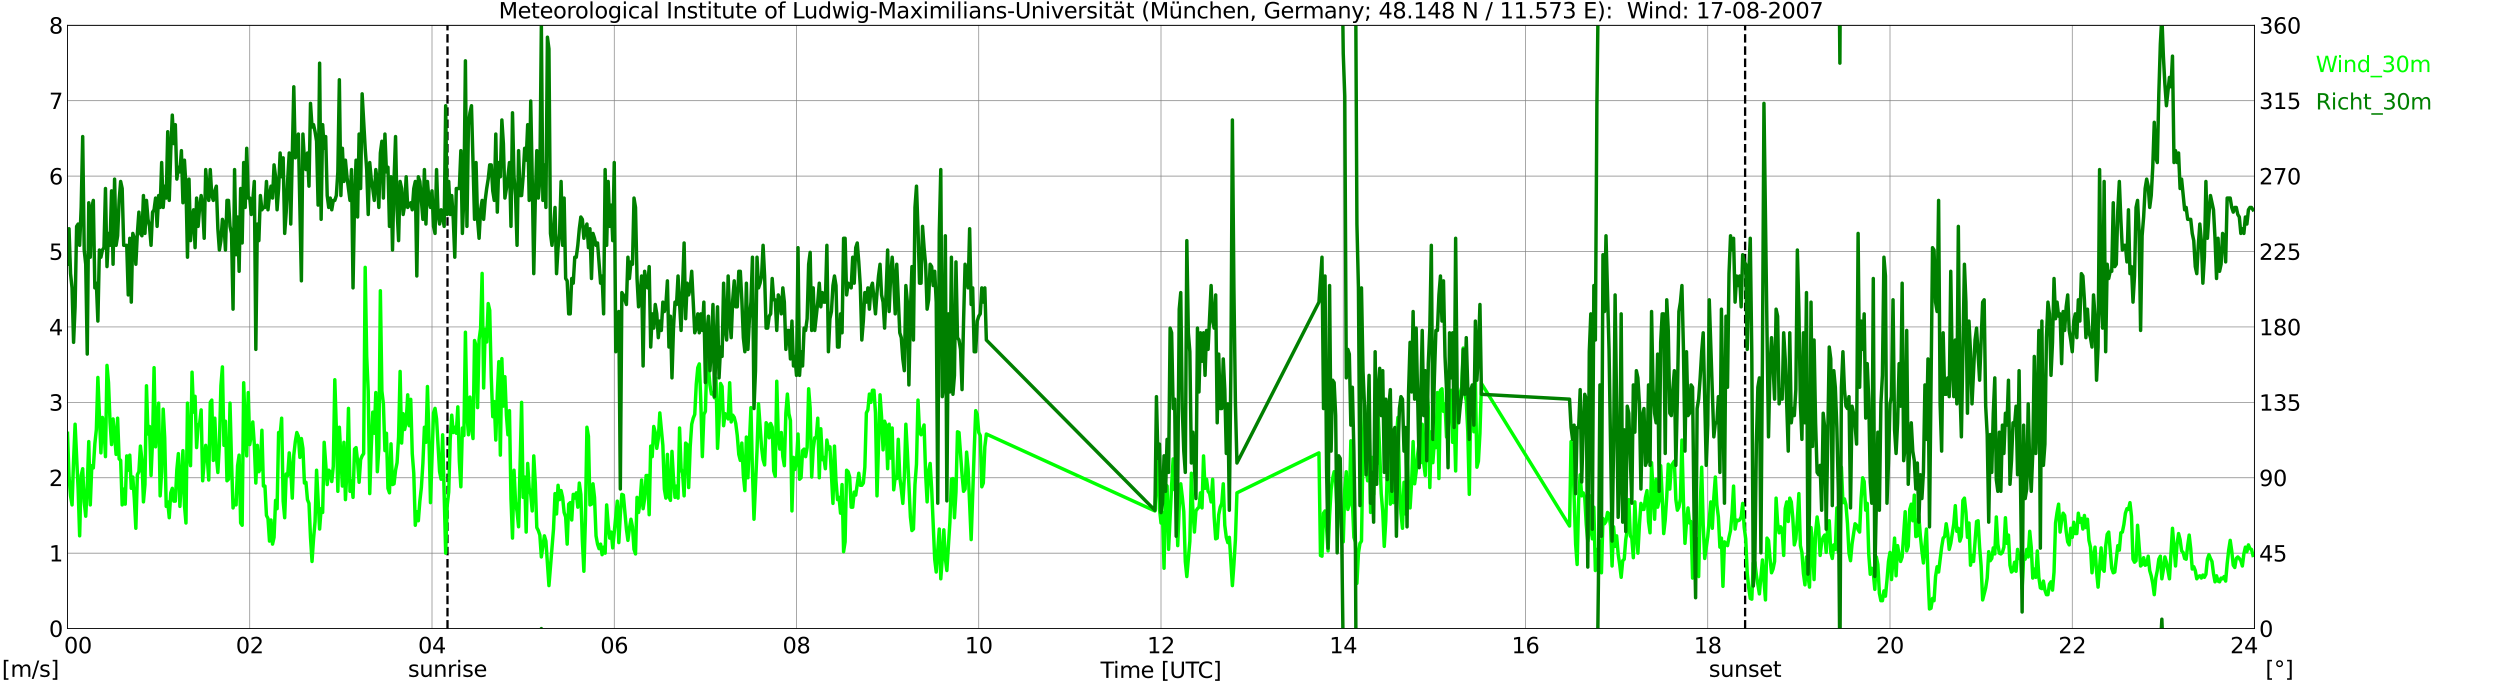 <?xml version="1.0" encoding="utf-8" standalone="no"?>
<!DOCTYPE svg PUBLIC "-//W3C//DTD SVG 1.1//EN"
  "http://www.w3.org/Graphics/SVG/1.1/DTD/svg11.dtd">
<svg xmlns:xlink="http://www.w3.org/1999/xlink" width="1085.4pt" height="296.64pt" viewBox="0 0 1085.4 296.64" xmlns="http://www.w3.org/2000/svg" version="1.1">
 <defs>
  <style type="text/css">*{stroke-linejoin: round; stroke-linecap: butt}</style>
 </defs>
 <g id="figure_1">
  <g id="patch_1">
   <path d="M 0 296.64 
L 1085.4 296.64 
L 1085.4 0 
L 0 0 
z
" style="fill: #ffffff"/>
  </g>
  <g id="axes_1">
   <g id="patch_2">
    <path d="M 29.306 272.909 
L 978.814 272.909 
L 978.814 10.976 
L 29.306 10.976 
z
" style="fill: #ffffff"/>
   </g>
   <g id="patch_3">
    <path d="M 978.814 272.909 
L 978.814 272.909 
L 978.814 10.976 
L 978.814 10.976 
z
" clip-path="url(#pbda42bc3dd)" style="fill: #d3d3d3; opacity: 0.25; stroke: #d3d3d3; stroke-linejoin: miter"/>
   </g>
   <g id="matplotlib.axis_1">
    <g id="xtick_1">
     <g id="line2d_1">
      <path d="M 29.306 272.909 
L 29.306 10.976 
" clip-path="url(#pbda42bc3dd)" style="fill: none; stroke: #808080; stroke-width: 0.3; stroke-linecap: square"/>
     </g>
     <g id="line2d_2"/>
     <g id="text_1">
      <!--    00 -->
      <g transform="translate(18.733 283.627) scale(0.095 -0.095)">
       <defs>
        <path id="DejaVuSans-20" transform="scale(0.016)"/>
        <path id="DejaVuSans-30" d="M 2034 4250 
Q 1547 4250 1301 3770 
Q 1056 3291 1056 2328 
Q 1056 1369 1301 889 
Q 1547 409 2034 409 
Q 2525 409 2770 889 
Q 3016 1369 3016 2328 
Q 3016 3291 2770 3770 
Q 2525 4250 2034 4250 
z
M 2034 4750 
Q 2819 4750 3233 4129 
Q 3647 3509 3647 2328 
Q 3647 1150 3233 529 
Q 2819 -91 2034 -91 
Q 1250 -91 836 529 
Q 422 1150 422 2328 
Q 422 3509 836 4129 
Q 1250 4750 2034 4750 
z
" transform="scale(0.016)"/>
       </defs>
       <use xlink:href="#DejaVuSans-20"/>
       <use xlink:href="#DejaVuSans-20" transform="translate(31.787 0)"/>
       <use xlink:href="#DejaVuSans-20" transform="translate(63.574 0)"/>
       <use xlink:href="#DejaVuSans-30" transform="translate(95.361 0)"/>
       <use xlink:href="#DejaVuSans-30" transform="translate(158.984 0)"/>
      </g>
     </g>
    </g>
    <g id="xtick_2">
     <g id="line2d_3">
      <path d="M 108.431 272.909 
L 108.431 10.976 
" clip-path="url(#pbda42bc3dd)" style="fill: none; stroke: #808080; stroke-width: 0.3; stroke-linecap: square"/>
     </g>
     <g id="line2d_4"/>
     <g id="text_2">
      <!-- 02 -->
      <g transform="translate(102.387 283.627) scale(0.095 -0.095)">
       <defs>
        <path id="DejaVuSans-32" d="M 1228 531 
L 3431 531 
L 3431 0 
L 469 0 
L 469 531 
Q 828 903 1448 1529 
Q 2069 2156 2228 2338 
Q 2531 2678 2651 2914 
Q 2772 3150 2772 3378 
Q 2772 3750 2511 3984 
Q 2250 4219 1831 4219 
Q 1534 4219 1204 4116 
Q 875 4013 500 3803 
L 500 4441 
Q 881 4594 1212 4672 
Q 1544 4750 1819 4750 
Q 2544 4750 2975 4387 
Q 3406 4025 3406 3419 
Q 3406 3131 3298 2873 
Q 3191 2616 2906 2266 
Q 2828 2175 2409 1742 
Q 1991 1309 1228 531 
z
" transform="scale(0.016)"/>
       </defs>
       <use xlink:href="#DejaVuSans-30"/>
       <use xlink:href="#DejaVuSans-32" transform="translate(63.623 0)"/>
      </g>
     </g>
    </g>
    <g id="xtick_3">
     <g id="line2d_5">
      <path d="M 187.557 272.909 
L 187.557 10.976 
" clip-path="url(#pbda42bc3dd)" style="fill: none; stroke: #808080; stroke-width: 0.3; stroke-linecap: square"/>
     </g>
     <g id="line2d_6"/>
     <g id="text_3">
      <!-- 04 -->
      <g transform="translate(181.513 283.627) scale(0.095 -0.095)">
       <defs>
        <path id="DejaVuSans-34" d="M 2419 4116 
L 825 1625 
L 2419 1625 
L 2419 4116 
z
M 2253 4666 
L 3047 4666 
L 3047 1625 
L 3713 1625 
L 3713 1100 
L 3047 1100 
L 3047 0 
L 2419 0 
L 2419 1100 
L 313 1100 
L 313 1709 
L 2253 4666 
z
" transform="scale(0.016)"/>
       </defs>
       <use xlink:href="#DejaVuSans-30"/>
       <use xlink:href="#DejaVuSans-34" transform="translate(63.623 0)"/>
      </g>
     </g>
    </g>
    <g id="xtick_4">
     <g id="line2d_7">
      <path d="M 266.683 272.909 
L 266.683 10.976 
" clip-path="url(#pbda42bc3dd)" style="fill: none; stroke: #808080; stroke-width: 0.3; stroke-linecap: square"/>
     </g>
     <g id="line2d_8"/>
     <g id="text_4">
      <!-- 06 -->
      <g transform="translate(260.638 283.627) scale(0.095 -0.095)">
       <defs>
        <path id="DejaVuSans-36" d="M 2113 2584 
Q 1688 2584 1439 2293 
Q 1191 2003 1191 1497 
Q 1191 994 1439 701 
Q 1688 409 2113 409 
Q 2538 409 2786 701 
Q 3034 994 3034 1497 
Q 3034 2003 2786 2293 
Q 2538 2584 2113 2584 
z
M 3366 4563 
L 3366 3988 
Q 3128 4100 2886 4159 
Q 2644 4219 2406 4219 
Q 1781 4219 1451 3797 
Q 1122 3375 1075 2522 
Q 1259 2794 1537 2939 
Q 1816 3084 2150 3084 
Q 2853 3084 3261 2657 
Q 3669 2231 3669 1497 
Q 3669 778 3244 343 
Q 2819 -91 2113 -91 
Q 1303 -91 875 529 
Q 447 1150 447 2328 
Q 447 3434 972 4092 
Q 1497 4750 2381 4750 
Q 2619 4750 2861 4703 
Q 3103 4656 3366 4563 
z
" transform="scale(0.016)"/>
       </defs>
       <use xlink:href="#DejaVuSans-30"/>
       <use xlink:href="#DejaVuSans-36" transform="translate(63.623 0)"/>
      </g>
     </g>
    </g>
    <g id="xtick_5">
     <g id="line2d_9">
      <path d="M 345.808 272.909 
L 345.808 10.976 
" clip-path="url(#pbda42bc3dd)" style="fill: none; stroke: #808080; stroke-width: 0.3; stroke-linecap: square"/>
     </g>
     <g id="line2d_10"/>
     <g id="text_5">
      <!-- 08 -->
      <g transform="translate(339.764 283.627) scale(0.095 -0.095)">
       <defs>
        <path id="DejaVuSans-38" d="M 2034 2216 
Q 1584 2216 1326 1975 
Q 1069 1734 1069 1313 
Q 1069 891 1326 650 
Q 1584 409 2034 409 
Q 2484 409 2743 651 
Q 3003 894 3003 1313 
Q 3003 1734 2745 1975 
Q 2488 2216 2034 2216 
z
M 1403 2484 
Q 997 2584 770 2862 
Q 544 3141 544 3541 
Q 544 4100 942 4425 
Q 1341 4750 2034 4750 
Q 2731 4750 3128 4425 
Q 3525 4100 3525 3541 
Q 3525 3141 3298 2862 
Q 3072 2584 2669 2484 
Q 3125 2378 3379 2068 
Q 3634 1759 3634 1313 
Q 3634 634 3220 271 
Q 2806 -91 2034 -91 
Q 1263 -91 848 271 
Q 434 634 434 1313 
Q 434 1759 690 2068 
Q 947 2378 1403 2484 
z
M 1172 3481 
Q 1172 3119 1398 2916 
Q 1625 2713 2034 2713 
Q 2441 2713 2670 2916 
Q 2900 3119 2900 3481 
Q 2900 3844 2670 4047 
Q 2441 4250 2034 4250 
Q 1625 4250 1398 4047 
Q 1172 3844 1172 3481 
z
" transform="scale(0.016)"/>
       </defs>
       <use xlink:href="#DejaVuSans-30"/>
       <use xlink:href="#DejaVuSans-38" transform="translate(63.623 0)"/>
      </g>
     </g>
    </g>
    <g id="xtick_6">
     <g id="line2d_11">
      <path d="M 424.934 272.909 
L 424.934 10.976 
" clip-path="url(#pbda42bc3dd)" style="fill: none; stroke: #808080; stroke-width: 0.3; stroke-linecap: square"/>
     </g>
     <g id="line2d_12"/>
     <g id="text_6">
      <!-- 10 -->
      <g transform="translate(418.89 283.627) scale(0.095 -0.095)">
       <defs>
        <path id="DejaVuSans-31" d="M 794 531 
L 1825 531 
L 1825 4091 
L 703 3866 
L 703 4441 
L 1819 4666 
L 2450 4666 
L 2450 531 
L 3481 531 
L 3481 0 
L 794 0 
L 794 531 
z
" transform="scale(0.016)"/>
       </defs>
       <use xlink:href="#DejaVuSans-31"/>
       <use xlink:href="#DejaVuSans-30" transform="translate(63.623 0)"/>
      </g>
     </g>
    </g>
    <g id="xtick_7">
     <g id="line2d_13">
      <path d="M 504.06 272.909 
L 504.06 10.976 
" clip-path="url(#pbda42bc3dd)" style="fill: none; stroke: #808080; stroke-width: 0.3; stroke-linecap: square"/>
     </g>
     <g id="line2d_14"/>
     <g id="text_7">
      <!-- 12 -->
      <g transform="translate(498.015 283.627) scale(0.095 -0.095)">
       <use xlink:href="#DejaVuSans-31"/>
       <use xlink:href="#DejaVuSans-32" transform="translate(63.623 0)"/>
      </g>
     </g>
    </g>
    <g id="xtick_8">
     <g id="line2d_15">
      <path d="M 583.185 272.909 
L 583.185 10.976 
" clip-path="url(#pbda42bc3dd)" style="fill: none; stroke: #808080; stroke-width: 0.3; stroke-linecap: square"/>
     </g>
     <g id="line2d_16"/>
     <g id="text_8">
      <!-- 14 -->
      <g transform="translate(577.141 283.627) scale(0.095 -0.095)">
       <use xlink:href="#DejaVuSans-31"/>
       <use xlink:href="#DejaVuSans-34" transform="translate(63.623 0)"/>
      </g>
     </g>
    </g>
    <g id="xtick_9">
     <g id="line2d_17">
      <path d="M 662.311 272.909 
L 662.311 10.976 
" clip-path="url(#pbda42bc3dd)" style="fill: none; stroke: #808080; stroke-width: 0.3; stroke-linecap: square"/>
     </g>
     <g id="line2d_18"/>
     <g id="text_9">
      <!-- 16 -->
      <g transform="translate(656.267 283.627) scale(0.095 -0.095)">
       <use xlink:href="#DejaVuSans-31"/>
       <use xlink:href="#DejaVuSans-36" transform="translate(63.623 0)"/>
      </g>
     </g>
    </g>
    <g id="xtick_10">
     <g id="line2d_19">
      <path d="M 741.437 272.909 
L 741.437 10.976 
" clip-path="url(#pbda42bc3dd)" style="fill: none; stroke: #808080; stroke-width: 0.3; stroke-linecap: square"/>
     </g>
     <g id="line2d_20"/>
     <g id="text_10">
      <!-- 18 -->
      <g transform="translate(735.392 283.627) scale(0.095 -0.095)">
       <use xlink:href="#DejaVuSans-31"/>
       <use xlink:href="#DejaVuSans-38" transform="translate(63.623 0)"/>
      </g>
     </g>
    </g>
    <g id="xtick_11">
     <g id="line2d_21">
      <path d="M 820.562 272.909 
L 820.562 10.976 
" clip-path="url(#pbda42bc3dd)" style="fill: none; stroke: #808080; stroke-width: 0.3; stroke-linecap: square"/>
     </g>
     <g id="line2d_22"/>
     <g id="text_11">
      <!-- 20 -->
      <g transform="translate(814.518 283.627) scale(0.095 -0.095)">
       <use xlink:href="#DejaVuSans-32"/>
       <use xlink:href="#DejaVuSans-30" transform="translate(63.623 0)"/>
      </g>
     </g>
    </g>
    <g id="xtick_12">
     <g id="line2d_23">
      <path d="M 899.688 272.909 
L 899.688 10.976 
" clip-path="url(#pbda42bc3dd)" style="fill: none; stroke: #808080; stroke-width: 0.3; stroke-linecap: square"/>
     </g>
     <g id="line2d_24"/>
     <g id="text_12">
      <!-- 22 -->
      <g transform="translate(893.644 283.627) scale(0.095 -0.095)">
       <use xlink:href="#DejaVuSans-32"/>
       <use xlink:href="#DejaVuSans-32" transform="translate(63.623 0)"/>
      </g>
     </g>
    </g>
    <g id="xtick_13">
     <g id="line2d_25">
      <path d="M 978.814 272.909 
L 978.814 10.976 
" clip-path="url(#pbda42bc3dd)" style="fill: none; stroke: #808080; stroke-width: 0.3; stroke-linecap: square"/>
     </g>
     <g id="line2d_26"/>
     <g id="text_13">
      <!-- 24    -->
      <g transform="translate(968.241 283.627) scale(0.095 -0.095)">
       <use xlink:href="#DejaVuSans-32"/>
       <use xlink:href="#DejaVuSans-34" transform="translate(63.623 0)"/>
       <use xlink:href="#DejaVuSans-20" transform="translate(127.246 0)"/>
       <use xlink:href="#DejaVuSans-20" transform="translate(159.033 0)"/>
       <use xlink:href="#DejaVuSans-20" transform="translate(190.82 0)"/>
      </g>
     </g>
    </g>
    <g id="text_14">
     <!-- Time [UTC] -->
     <g transform="translate(477.806 294.322) scale(0.095 -0.095)">
      <defs>
       <path id="DejaVuSans-54" d="M -19 4666 
L 3928 4666 
L 3928 4134 
L 2272 4134 
L 2272 0 
L 1638 0 
L 1638 4134 
L -19 4134 
L -19 4666 
z
" transform="scale(0.016)"/>
       <path id="DejaVuSans-69" d="M 603 3500 
L 1178 3500 
L 1178 0 
L 603 0 
L 603 3500 
z
M 603 4863 
L 1178 4863 
L 1178 4134 
L 603 4134 
L 603 4863 
z
" transform="scale(0.016)"/>
       <path id="DejaVuSans-6d" d="M 3328 2828 
Q 3544 3216 3844 3400 
Q 4144 3584 4550 3584 
Q 5097 3584 5394 3201 
Q 5691 2819 5691 2113 
L 5691 0 
L 5113 0 
L 5113 2094 
Q 5113 2597 4934 2840 
Q 4756 3084 4391 3084 
Q 3944 3084 3684 2787 
Q 3425 2491 3425 1978 
L 3425 0 
L 2847 0 
L 2847 2094 
Q 2847 2600 2669 2842 
Q 2491 3084 2119 3084 
Q 1678 3084 1418 2786 
Q 1159 2488 1159 1978 
L 1159 0 
L 581 0 
L 581 3500 
L 1159 3500 
L 1159 2956 
Q 1356 3278 1631 3431 
Q 1906 3584 2284 3584 
Q 2666 3584 2933 3390 
Q 3200 3197 3328 2828 
z
" transform="scale(0.016)"/>
       <path id="DejaVuSans-65" d="M 3597 1894 
L 3597 1613 
L 953 1613 
Q 991 1019 1311 708 
Q 1631 397 2203 397 
Q 2534 397 2845 478 
Q 3156 559 3463 722 
L 3463 178 
Q 3153 47 2828 -22 
Q 2503 -91 2169 -91 
Q 1331 -91 842 396 
Q 353 884 353 1716 
Q 353 2575 817 3079 
Q 1281 3584 2069 3584 
Q 2775 3584 3186 3129 
Q 3597 2675 3597 1894 
z
M 3022 2063 
Q 3016 2534 2758 2815 
Q 2500 3097 2075 3097 
Q 1594 3097 1305 2825 
Q 1016 2553 972 2059 
L 3022 2063 
z
" transform="scale(0.016)"/>
       <path id="DejaVuSans-5b" d="M 550 4863 
L 1875 4863 
L 1875 4416 
L 1125 4416 
L 1125 -397 
L 1875 -397 
L 1875 -844 
L 550 -844 
L 550 4863 
z
" transform="scale(0.016)"/>
       <path id="DejaVuSans-55" d="M 556 4666 
L 1191 4666 
L 1191 1831 
Q 1191 1081 1462 751 
Q 1734 422 2344 422 
Q 2950 422 3222 751 
Q 3494 1081 3494 1831 
L 3494 4666 
L 4128 4666 
L 4128 1753 
Q 4128 841 3676 375 
Q 3225 -91 2344 -91 
Q 1459 -91 1007 375 
Q 556 841 556 1753 
L 556 4666 
z
" transform="scale(0.016)"/>
       <path id="DejaVuSans-43" d="M 4122 4306 
L 4122 3641 
Q 3803 3938 3442 4084 
Q 3081 4231 2675 4231 
Q 1875 4231 1450 3742 
Q 1025 3253 1025 2328 
Q 1025 1406 1450 917 
Q 1875 428 2675 428 
Q 3081 428 3442 575 
Q 3803 722 4122 1019 
L 4122 359 
Q 3791 134 3420 21 
Q 3050 -91 2638 -91 
Q 1578 -91 968 557 
Q 359 1206 359 2328 
Q 359 3453 968 4101 
Q 1578 4750 2638 4750 
Q 3056 4750 3426 4639 
Q 3797 4528 4122 4306 
z
" transform="scale(0.016)"/>
       <path id="DejaVuSans-5d" d="M 1947 4863 
L 1947 -844 
L 622 -844 
L 622 -397 
L 1369 -397 
L 1369 4416 
L 622 4416 
L 622 4863 
L 1947 4863 
z
" transform="scale(0.016)"/>
      </defs>
      <use xlink:href="#DejaVuSans-54"/>
      <use xlink:href="#DejaVuSans-69" transform="translate(57.959 0)"/>
      <use xlink:href="#DejaVuSans-6d" transform="translate(85.742 0)"/>
      <use xlink:href="#DejaVuSans-65" transform="translate(183.154 0)"/>
      <use xlink:href="#DejaVuSans-20" transform="translate(244.678 0)"/>
      <use xlink:href="#DejaVuSans-5b" transform="translate(276.465 0)"/>
      <use xlink:href="#DejaVuSans-55" transform="translate(315.479 0)"/>
      <use xlink:href="#DejaVuSans-54" transform="translate(388.672 0)"/>
      <use xlink:href="#DejaVuSans-43" transform="translate(443.881 0)"/>
      <use xlink:href="#DejaVuSans-5d" transform="translate(513.705 0)"/>
     </g>
    </g>
   </g>
   <g id="matplotlib.axis_2">
    <g id="ytick_1">
     <g id="line2d_27">
      <path d="M 29.306 272.909 
L 978.814 272.909 
" clip-path="url(#pbda42bc3dd)" style="fill: none; stroke: #808080; stroke-width: 0.3; stroke-linecap: square"/>
     </g>
     <g id="line2d_28"/>
     <g id="text_15">
      <!-- 0 -->
      <g transform="translate(21.261 276.518) scale(0.095 -0.095)">
       <use xlink:href="#DejaVuSans-30"/>
      </g>
     </g>
    </g>
    <g id="ytick_2">
     <g id="line2d_29">
      <path d="M 29.306 240.167 
L 978.814 240.167 
" clip-path="url(#pbda42bc3dd)" style="fill: none; stroke: #808080; stroke-width: 0.3; stroke-linecap: square"/>
     </g>
     <g id="line2d_30"/>
     <g id="text_16">
      <!-- 1 -->
      <g transform="translate(21.261 243.776) scale(0.095 -0.095)">
       <use xlink:href="#DejaVuSans-31"/>
      </g>
     </g>
    </g>
    <g id="ytick_3">
     <g id="line2d_31">
      <path d="M 29.306 207.426 
L 978.814 207.426 
" clip-path="url(#pbda42bc3dd)" style="fill: none; stroke: #808080; stroke-width: 0.3; stroke-linecap: square"/>
     </g>
     <g id="line2d_32"/>
     <g id="text_17">
      <!-- 2 -->
      <g transform="translate(21.261 211.035) scale(0.095 -0.095)">
       <use xlink:href="#DejaVuSans-32"/>
      </g>
     </g>
    </g>
    <g id="ytick_4">
     <g id="line2d_33">
      <path d="M 29.306 174.684 
L 978.814 174.684 
" clip-path="url(#pbda42bc3dd)" style="fill: none; stroke: #808080; stroke-width: 0.3; stroke-linecap: square"/>
     </g>
     <g id="line2d_34"/>
     <g id="text_18">
      <!-- 3 -->
      <g transform="translate(21.261 178.293) scale(0.095 -0.095)">
       <defs>
        <path id="DejaVuSans-33" d="M 2597 2516 
Q 3050 2419 3304 2112 
Q 3559 1806 3559 1356 
Q 3559 666 3084 287 
Q 2609 -91 1734 -91 
Q 1441 -91 1130 -33 
Q 819 25 488 141 
L 488 750 
Q 750 597 1062 519 
Q 1375 441 1716 441 
Q 2309 441 2620 675 
Q 2931 909 2931 1356 
Q 2931 1769 2642 2001 
Q 2353 2234 1838 2234 
L 1294 2234 
L 1294 2753 
L 1863 2753 
Q 2328 2753 2575 2939 
Q 2822 3125 2822 3475 
Q 2822 3834 2567 4026 
Q 2313 4219 1838 4219 
Q 1578 4219 1281 4162 
Q 984 4106 628 3988 
L 628 4550 
Q 988 4650 1302 4700 
Q 1616 4750 1894 4750 
Q 2613 4750 3031 4423 
Q 3450 4097 3450 3541 
Q 3450 3153 3228 2886 
Q 3006 2619 2597 2516 
z
" transform="scale(0.016)"/>
       </defs>
       <use xlink:href="#DejaVuSans-33"/>
      </g>
     </g>
    </g>
    <g id="ytick_5">
     <g id="line2d_35">
      <path d="M 29.306 141.942 
L 978.814 141.942 
" clip-path="url(#pbda42bc3dd)" style="fill: none; stroke: #808080; stroke-width: 0.3; stroke-linecap: square"/>
     </g>
     <g id="line2d_36"/>
     <g id="text_19">
      <!-- 4 -->
      <g transform="translate(21.261 145.551) scale(0.095 -0.095)">
       <use xlink:href="#DejaVuSans-34"/>
      </g>
     </g>
    </g>
    <g id="ytick_6">
     <g id="line2d_37">
      <path d="M 29.306 109.201 
L 978.814 109.201 
" clip-path="url(#pbda42bc3dd)" style="fill: none; stroke: #808080; stroke-width: 0.3; stroke-linecap: square"/>
     </g>
     <g id="line2d_38"/>
     <g id="text_20">
      <!-- 5 -->
      <g transform="translate(21.261 112.81) scale(0.095 -0.095)">
       <defs>
        <path id="DejaVuSans-35" d="M 691 4666 
L 3169 4666 
L 3169 4134 
L 1269 4134 
L 1269 2991 
Q 1406 3038 1543 3061 
Q 1681 3084 1819 3084 
Q 2600 3084 3056 2656 
Q 3513 2228 3513 1497 
Q 3513 744 3044 326 
Q 2575 -91 1722 -91 
Q 1428 -91 1123 -41 
Q 819 9 494 109 
L 494 744 
Q 775 591 1075 516 
Q 1375 441 1709 441 
Q 2250 441 2565 725 
Q 2881 1009 2881 1497 
Q 2881 1984 2565 2268 
Q 2250 2553 1709 2553 
Q 1456 2553 1204 2497 
Q 953 2441 691 2322 
L 691 4666 
z
" transform="scale(0.016)"/>
       </defs>
       <use xlink:href="#DejaVuSans-35"/>
      </g>
     </g>
    </g>
    <g id="ytick_7">
     <g id="line2d_39">
      <path d="M 29.306 76.459 
L 978.814 76.459 
" clip-path="url(#pbda42bc3dd)" style="fill: none; stroke: #808080; stroke-width: 0.3; stroke-linecap: square"/>
     </g>
     <g id="line2d_40"/>
     <g id="text_21">
      <!-- 6 -->
      <g transform="translate(21.261 80.068) scale(0.095 -0.095)">
       <use xlink:href="#DejaVuSans-36"/>
      </g>
     </g>
    </g>
    <g id="ytick_8">
     <g id="line2d_41">
      <path d="M 29.306 43.717 
L 978.814 43.717 
" clip-path="url(#pbda42bc3dd)" style="fill: none; stroke: #808080; stroke-width: 0.3; stroke-linecap: square"/>
     </g>
     <g id="line2d_42"/>
     <g id="text_22">
      <!-- 7 -->
      <g transform="translate(21.261 47.327) scale(0.095 -0.095)">
       <defs>
        <path id="DejaVuSans-37" d="M 525 4666 
L 3525 4666 
L 3525 4397 
L 1831 0 
L 1172 0 
L 2766 4134 
L 525 4134 
L 525 4666 
z
" transform="scale(0.016)"/>
       </defs>
       <use xlink:href="#DejaVuSans-37"/>
      </g>
     </g>
    </g>
    <g id="ytick_9">
     <g id="line2d_43">
      <path d="M 29.306 10.976 
L 978.814 10.976 
" clip-path="url(#pbda42bc3dd)" style="fill: none; stroke: #808080; stroke-width: 0.3; stroke-linecap: square"/>
     </g>
     <g id="line2d_44"/>
     <g id="text_23">
      <!-- 8 -->
      <g transform="translate(21.261 14.585) scale(0.095 -0.095)">
       <use xlink:href="#DejaVuSans-38"/>
      </g>
     </g>
    </g>
   </g>
   <g id="line2d_45">
    <path d="M 194.283 272.909 
L 194.283 10.976 
" clip-path="url(#pbda42bc3dd)" style="fill: none; stroke-dasharray: 3.7,1.6; stroke-dashoffset: 0; stroke: #000000"/>
   </g>
   <g id="line2d_46">
    <path d="M 757.658 272.909 
L 757.658 10.976 
" clip-path="url(#pbda42bc3dd)" style="fill: none; stroke-dasharray: 3.7,1.6; stroke-dashoffset: 0; stroke: #000000"/>
   </g>
   <g id="line2d_47">
    <path d="M 29.306 188.108 
L 29.965 206.771 
L 30.625 215.284 
L 31.284 219.213 
L 31.943 199.895 
L 32.603 184.179 
L 33.921 212.337 
L 34.581 232.637 
L 35.24 206.443 
L 35.9 203.497 
L 36.559 217.903 
L 37.218 224.124 
L 37.878 211.355 
L 38.537 191.71 
L 39.197 219.213 
L 39.856 202.187 
L 40.515 203.169 
L 41.175 192.692 
L 41.834 186.471 
L 42.493 163.879 
L 43.812 196.621 
L 44.472 181.232 
L 45.131 185.161 
L 45.79 198.258 
L 46.45 158.64 
L 47.109 166.171 
L 47.768 183.197 
L 48.428 193.019 
L 49.087 181.887 
L 49.747 188.763 
L 50.406 197.276 
L 51.065 181.56 
L 51.725 199.24 
L 52.384 199.895 
L 53.043 219.213 
L 53.703 212.337 
L 54.362 218.885 
L 55.022 197.93 
L 55.681 204.151 
L 56.34 197.603 
L 57 212.009 
L 57.659 207.098 
L 58.319 216.593 
L 58.978 229.362 
L 59.637 206.116 
L 60.297 204.806 
L 60.956 193.674 
L 61.615 199.568 
L 62.275 217.903 
L 62.934 210.372 
L 63.594 167.481 
L 64.253 188.435 
L 64.912 185.161 
L 65.572 206.443 
L 66.231 191.382 
L 66.89 159.623 
L 67.55 194.001 
L 68.209 182.542 
L 68.869 175.011 
L 69.528 215.284 
L 70.187 204.806 
L 70.847 177.631 
L 71.506 190.072 
L 72.166 219.867 
L 72.825 217.903 
L 73.484 224.779 
L 74.144 213.974 
L 74.803 212.009 
L 75.462 217.575 
L 76.122 217.575 
L 76.781 203.824 
L 77.441 196.948 
L 78.1 219.867 
L 78.759 208.735 
L 79.419 195.639 
L 80.078 219.213 
L 80.737 227.071 
L 81.397 175.011 
L 82.056 196.293 
L 82.716 202.187 
L 83.375 161.587 
L 84.034 178.94 
L 84.694 172.065 
L 85.353 194.329 
L 86.013 184.506 
L 86.672 183.852 
L 87.331 177.958 
L 87.991 208.735 
L 88.65 200.222 
L 89.309 193.347 
L 89.969 198.258 
L 90.628 208.408 
L 91.288 174.684 
L 91.947 173.702 
L 92.606 199.895 
L 93.266 181.56 
L 93.925 197.93 
L 94.584 205.134 
L 95.244 193.019 
L 95.903 167.481 
L 96.563 159.295 
L 97.222 193.347 
L 97.881 182.869 
L 98.541 208.735 
L 99.2 208.08 
L 99.86 175.011 
L 100.519 200.55 
L 101.178 220.522 
L 101.838 217.248 
L 102.497 219.213 
L 103.156 202.187 
L 103.816 197.603 
L 104.475 227.071 
L 105.135 228.053 
L 105.794 166.171 
L 106.453 184.834 
L 107.113 197.93 
L 107.772 170.427 
L 108.431 193.019 
L 109.091 188.763 
L 109.75 183.197 
L 110.41 193.019 
L 111.069 209.717 
L 111.728 193.347 
L 112.388 204.806 
L 113.047 203.497 
L 113.707 186.798 
L 114.366 211.027 
L 115.025 211.027 
L 115.685 223.796 
L 116.344 225.106 
L 117.003 234.928 
L 117.663 225.761 
L 118.322 236.238 
L 118.982 233.291 
L 119.641 217.248 
L 120.3 220.85 
L 120.96 187.781 
L 121.619 188.763 
L 122.278 181.56 
L 122.938 217.575 
L 123.597 224.779 
L 124.257 205.788 
L 124.916 206.443 
L 125.575 196.621 
L 126.235 203.824 
L 126.894 216.266 
L 127.553 197.603 
L 128.213 191.71 
L 128.872 187.781 
L 129.532 189.418 
L 130.191 198.585 
L 130.85 190.4 
L 131.51 194.656 
L 132.169 209.717 
L 132.829 209.39 
L 133.488 216.921 
L 134.147 218.558 
L 134.807 233.291 
L 135.466 243.769 
L 136.125 233.946 
L 136.785 226.416 
L 137.444 204.151 
L 138.763 229.69 
L 139.422 220.85 
L 140.082 222.487 
L 140.741 192.037 
L 142.06 210.372 
L 142.719 204.151 
L 143.379 204.806 
L 144.038 209.063 
L 144.697 202.514 
L 145.357 164.861 
L 146.016 185.816 
L 146.676 213.319 
L 147.335 185.489 
L 148.654 211.027 
L 149.313 192.037 
L 149.972 216.921 
L 150.632 204.479 
L 151.291 177.303 
L 151.951 213.319 
L 152.61 208.735 
L 153.269 215.938 
L 153.929 194.984 
L 154.588 194.329 
L 155.247 200.222 
L 155.907 209.39 
L 156.566 199.568 
L 157.226 197.93 
L 157.885 196.948 
L 158.544 116.076 
L 159.204 154.711 
L 159.863 169.773 
L 160.523 214.301 
L 161.182 194.329 
L 161.841 178.94 
L 162.501 188.108 
L 163.16 170.427 
L 163.819 204.806 
L 164.479 194.656 
L 165.138 126.226 
L 165.798 169.773 
L 166.457 175.339 
L 167.116 195.639 
L 167.776 188.108 
L 168.435 212.009 
L 169.094 213.974 
L 169.754 192.692 
L 170.413 210.372 
L 171.073 210.045 
L 171.732 204.151 
L 172.391 200.877 
L 173.051 189.745 
L 173.71 161.26 
L 174.37 192.364 
L 175.029 179.595 
L 175.688 186.471 
L 176.348 183.197 
L 177.007 171.41 
L 177.666 184.834 
L 178.326 173.374 
L 178.985 196.948 
L 179.645 205.461 
L 180.304 228.053 
L 180.963 222.159 
L 181.623 226.088 
L 182.282 217.575 
L 182.941 211.682 
L 183.601 201.205 
L 184.26 185.489 
L 184.92 192.037 
L 185.579 167.808 
L 186.238 189.745 
L 186.898 218.23 
L 188.217 179.268 
L 188.876 177.303 
L 189.535 181.887 
L 190.854 204.806 
L 191.513 208.08 
L 192.173 188.763 
L 193.492 240.167 
L 194.151 219.54 
L 194.81 213.646 
L 195.47 190.727 
L 196.129 180.25 
L 196.788 187.781 
L 197.448 185.489 
L 198.107 188.108 
L 198.767 176.648 
L 199.426 200.222 
L 200.085 211.355 
L 200.745 185.816 
L 201.404 189.09 
L 202.063 144.234 
L 202.723 179.923 
L 203.382 188.763 
L 204.042 172.392 
L 204.701 185.161 
L 205.36 190.4 
L 206.02 147.836 
L 206.679 150.128 
L 207.339 176.976 
L 207.998 147.508 
L 208.657 142.597 
L 209.317 118.696 
L 209.976 168.463 
L 210.635 142.924 
L 211.295 148.491 
L 211.954 131.792 
L 212.614 134.739 
L 213.273 163.552 
L 213.932 180.905 
L 214.592 174.356 
L 215.251 191.055 
L 215.91 171.082 
L 216.57 157.003 
L 217.229 197.603 
L 217.889 155.694 
L 218.548 176.321 
L 219.207 163.552 
L 219.867 180.25 
L 220.526 188.763 
L 221.186 178.285 
L 221.845 216.593 
L 222.504 233.619 
L 223.164 204.151 
L 223.823 217.903 
L 224.482 222.159 
L 225.142 228.708 
L 226.461 174.684 
L 227.12 215.938 
L 227.779 207.098 
L 228.439 231 
L 229.098 201.205 
L 229.757 212.009 
L 230.417 214.629 
L 231.076 221.832 
L 231.736 197.93 
L 232.395 209.717 
L 233.054 229.035 
L 233.714 230.345 
L 234.373 232.309 
L 235.033 241.804 
L 236.351 232.637 
L 237.011 234.928 
L 238.329 254.246 
L 240.308 229.69 
L 240.967 214.301 
L 241.626 223.142 
L 242.286 210.7 
L 242.945 216.921 
L 243.604 212.992 
L 244.264 215.938 
L 244.923 222.487 
L 245.583 224.451 
L 246.242 236.238 
L 246.901 218.885 
L 247.561 218.23 
L 248.22 225.761 
L 248.88 214.629 
L 249.539 216.266 
L 250.198 213.974 
L 250.858 220.195 
L 251.517 209.717 
L 252.176 214.629 
L 252.836 234.601 
L 253.495 248.025 
L 254.155 225.761 
L 254.814 185.489 
L 255.473 189.418 
L 256.133 219.213 
L 256.792 218.885 
L 257.451 210.045 
L 258.111 215.938 
L 258.77 232.637 
L 259.43 236.238 
L 260.089 238.203 
L 260.748 236.238 
L 261.408 240.822 
L 262.067 237.548 
L 262.726 240.167 
L 263.386 219.213 
L 264.045 227.725 
L 264.705 233.619 
L 265.364 231 
L 266.023 237.875 
L 268.002 217.575 
L 268.661 235.583 
L 269.32 223.469 
L 269.98 214.629 
L 270.639 214.956 
L 271.958 229.69 
L 272.617 234.601 
L 273.277 229.362 
L 273.936 225.433 
L 274.595 228.708 
L 275.255 238.53 
L 275.914 240.495 
L 276.573 215.938 
L 277.233 222.487 
L 277.892 217.903 
L 278.552 208.408 
L 279.211 220.85 
L 279.87 216.593 
L 280.53 206.443 
L 281.189 206.443 
L 281.849 223.469 
L 282.508 193.674 
L 283.167 198.258 
L 283.827 185.161 
L 284.486 187.781 
L 285.145 194.656 
L 285.805 190.4 
L 286.464 179.268 
L 287.783 193.347 
L 288.442 212.337 
L 289.102 216.266 
L 289.761 197.276 
L 290.42 215.611 
L 291.08 217.248 
L 291.739 195.966 
L 292.399 207.753 
L 293.058 215.938 
L 293.717 211.027 
L 294.377 216.266 
L 295.036 185.816 
L 295.696 203.497 
L 296.355 205.461 
L 297.014 215.284 
L 297.674 192.364 
L 298.333 193.019 
L 298.992 211.682 
L 299.652 194.001 
L 300.311 184.179 
L 300.971 181.56 
L 301.63 179.923 
L 302.289 166.826 
L 302.949 159.623 
L 303.608 157.986 
L 304.267 174.356 
L 304.927 198.258 
L 305.586 179.923 
L 306.246 178.613 
L 306.905 156.676 
L 307.564 159.623 
L 308.224 167.153 
L 308.883 171.082 
L 309.543 170.427 
L 310.202 172.719 
L 310.861 164.207 
L 311.521 194.656 
L 312.18 182.869 
L 312.839 166.498 
L 313.499 167.808 
L 314.158 184.834 
L 314.818 179.595 
L 315.477 180.25 
L 316.136 181.887 
L 316.796 166.171 
L 317.455 183.197 
L 318.114 180.25 
L 318.774 181.232 
L 319.433 183.852 
L 320.093 189.09 
L 320.752 197.276 
L 321.411 199.895 
L 322.071 192.364 
L 322.73 206.443 
L 323.39 212.992 
L 324.049 189.745 
L 324.708 207.426 
L 326.027 176.976 
L 326.686 204.806 
L 327.346 225.433 
L 328.665 195.639 
L 329.324 175.339 
L 330.643 194.329 
L 331.302 199.568 
L 331.961 201.859 
L 332.621 183.524 
L 333.28 184.506 
L 333.94 190.072 
L 334.599 183.852 
L 335.258 185.489 
L 335.918 204.479 
L 336.577 206.771 
L 337.236 165.516 
L 337.896 189.418 
L 338.555 194.984 
L 339.215 187.781 
L 339.874 198.258 
L 340.533 202.187 
L 341.193 179.268 
L 341.852 171.082 
L 342.512 179.595 
L 343.171 182.542 
L 343.83 221.832 
L 344.49 198.585 
L 345.149 203.824 
L 345.808 200.55 
L 346.468 188.435 
L 347.127 208.08 
L 347.787 207.426 
L 348.446 195.639 
L 349.105 194.984 
L 349.765 198.258 
L 350.424 194.329 
L 351.083 168.79 
L 351.743 177.303 
L 352.402 207.098 
L 353.062 194.984 
L 353.721 190.072 
L 354.38 190.072 
L 355.04 181.56 
L 355.699 207.426 
L 356.359 186.143 
L 357.018 199.568 
L 357.677 198.585 
L 358.337 203.497 
L 358.996 191.055 
L 359.655 194.984 
L 360.315 194.001 
L 361.634 218.558 
L 362.293 193.674 
L 362.952 208.735 
L 363.612 216.921 
L 364.271 215.938 
L 364.93 222.814 
L 365.59 210.372 
L 366.249 239.512 
L 366.909 235.256 
L 367.568 204.151 
L 368.227 204.806 
L 368.887 207.098 
L 369.546 220.195 
L 370.206 220.195 
L 370.865 213.646 
L 371.524 214.956 
L 372.843 205.461 
L 373.502 210.7 
L 374.162 210.7 
L 374.821 209.717 
L 375.481 202.842 
L 376.14 179.268 
L 376.799 177.958 
L 377.459 171.082 
L 378.118 174.684 
L 378.777 169.445 
L 379.437 169.445 
L 380.096 179.268 
L 380.756 215.284 
L 382.074 171.41 
L 382.734 180.905 
L 383.393 195.311 
L 384.053 182.869 
L 384.712 184.834 
L 385.371 203.497 
L 386.031 184.179 
L 386.69 198.913 
L 387.349 185.816 
L 388.009 212.664 
L 388.668 207.098 
L 389.328 207.753 
L 389.987 190.727 
L 390.646 207.098 
L 391.306 212.337 
L 391.965 218.558 
L 392.624 207.426 
L 393.284 184.179 
L 393.943 196.293 
L 395.262 224.451 
L 395.921 230.345 
L 396.581 229.69 
L 397.24 210.372 
L 397.899 201.532 
L 398.559 173.702 
L 399.218 187.453 
L 399.878 188.763 
L 401.196 184.506 
L 401.856 205.461 
L 402.515 217.903 
L 403.175 204.479 
L 403.834 201.205 
L 404.493 212.337 
L 405.812 242.786 
L 406.471 248.353 
L 407.79 229.69 
L 408.45 251.299 
L 409.109 242.132 
L 409.768 230.017 
L 410.428 242.459 
L 411.087 247.698 
L 412.406 226.743 
L 413.065 208.08 
L 413.725 207.753 
L 414.384 224.779 
L 415.043 213.646 
L 415.703 187.453 
L 416.362 187.781 
L 417.681 206.116 
L 418.34 213.319 
L 419 212.337 
L 419.659 196.293 
L 420.318 203.497 
L 421.637 234.274 
L 422.956 195.639 
L 423.615 178.285 
L 424.275 179.923 
L 424.934 187.781 
L 425.593 189.09 
L 426.253 211.355 
L 426.912 209.717 
L 427.572 194.001 
L 428.231 188.435 
L 501.422 221.832 
L 502.741 195.639 
L 503.4 220.85 
L 504.06 227.071 
L 504.719 222.487 
L 505.379 246.715 
L 506.038 210.372 
L 506.697 211.027 
L 507.357 238.53 
L 508.675 210.7 
L 509.335 199.24 
L 509.994 212.664 
L 510.654 212.664 
L 511.313 236.893 
L 511.972 220.195 
L 512.632 210.045 
L 513.291 215.611 
L 513.95 222.159 
L 514.61 243.769 
L 515.269 250.317 
L 516.588 234.928 
L 517.247 205.461 
L 517.907 221.504 
L 518.566 231 
L 519.226 221.832 
L 519.885 220.85 
L 520.544 220.195 
L 521.204 213.974 
L 521.863 220.522 
L 522.522 197.93 
L 523.182 212.009 
L 523.841 208.08 
L 524.501 213.319 
L 525.16 214.301 
L 525.819 217.903 
L 526.479 208.08 
L 527.138 224.451 
L 527.797 233.946 
L 528.457 233.619 
L 529.116 223.469 
L 529.776 220.195 
L 530.435 218.558 
L 531.094 210.045 
L 531.754 228.053 
L 532.413 233.291 
L 533.073 235.583 
L 533.732 233.291 
L 535.051 254.246 
L 535.71 245.078 
L 536.369 234.274 
L 537.029 213.974 
L 572.635 196.621 
L 573.295 241.149 
L 573.954 241.477 
L 574.613 222.814 
L 575.273 221.832 
L 575.932 229.035 
L 576.592 239.185 
L 577.251 223.796 
L 577.91 212.664 
L 578.57 207.753 
L 579.229 204.806 
L 579.889 208.735 
L 580.548 223.142 
L 581.207 206.443 
L 581.867 222.159 
L 582.526 229.69 
L 583.185 235.256 
L 583.845 212.337 
L 584.504 204.806 
L 585.164 221.177 
L 585.823 218.885 
L 586.482 191.382 
L 587.142 217.575 
L 587.801 233.291 
L 588.46 235.256 
L 589.12 253.264 
L 589.779 240.167 
L 590.439 235.911 
L 591.098 234.928 
L 591.757 195.639 
L 592.417 175.994 
L 593.076 195.311 
L 593.736 208.735 
L 594.395 185.489 
L 595.054 222.487 
L 595.714 198.585 
L 596.373 214.629 
L 597.032 192.037 
L 597.692 201.532 
L 598.351 180.905 
L 599.011 196.293 
L 599.67 214.301 
L 600.329 222.159 
L 600.989 237.22 
L 601.648 226.088 
L 602.967 182.214 
L 603.626 218.885 
L 604.286 189.745 
L 604.945 218.23 
L 605.604 212.664 
L 606.264 189.745 
L 606.923 181.232 
L 607.582 209.39 
L 608.242 222.814 
L 608.901 229.362 
L 609.561 209.39 
L 610.22 223.142 
L 610.879 198.913 
L 611.539 211.682 
L 612.198 220.522 
L 612.858 209.717 
L 613.517 191.71 
L 614.176 210.045 
L 614.836 204.806 
L 615.495 197.276 
L 616.154 192.037 
L 616.814 200.877 
L 617.473 184.179 
L 618.133 201.205 
L 618.792 206.443 
L 619.451 170.1 
L 620.111 176.976 
L 620.77 211.682 
L 621.429 187.453 
L 622.089 200.877 
L 622.748 191.71 
L 623.408 194.329 
L 624.067 170.427 
L 624.726 207.753 
L 625.386 169.445 
L 626.045 168.79 
L 626.705 178.613 
L 627.364 175.339 
L 628.023 189.745 
L 628.683 187.126 
L 629.342 175.994 
L 630.001 169.445 
L 630.661 192.037 
L 631.32 179.595 
L 631.98 204.479 
L 632.639 171.737 
L 633.298 174.356 
L 633.958 170.427 
L 634.617 168.136 
L 635.276 151.11 
L 635.936 170.755 
L 636.595 174.029 
L 637.255 187.453 
L 637.914 214.629 
L 638.573 171.737 
L 639.233 171.737 
L 639.892 187.453 
L 640.552 165.189 
L 641.211 202.842 
L 641.87 200.222 
L 642.53 188.108 
L 643.189 166.498 
L 681.433 228.38 
L 682.092 191.71 
L 682.752 194.656 
L 684.071 236.238 
L 684.73 245.078 
L 685.389 216.921 
L 686.049 206.116 
L 686.708 215.284 
L 687.368 213.974 
L 688.027 215.938 
L 688.686 227.725 
L 689.346 234.928 
L 690.005 230.672 
L 690.664 215.284 
L 691.324 233.946 
L 691.983 220.195 
L 692.643 247.698 
L 693.302 238.53 
L 693.961 242.459 
L 694.621 234.928 
L 695.28 248.68 
L 695.939 225.106 
L 696.599 227.398 
L 697.258 226.416 
L 697.918 222.487 
L 698.577 223.142 
L 699.236 228.38 
L 699.896 245.733 
L 700.555 228.708 
L 701.215 237.22 
L 701.874 232.637 
L 702.533 240.495 
L 703.193 245.078 
L 703.852 250.644 
L 704.511 243.441 
L 705.171 242.786 
L 705.83 234.274 
L 706.49 230.017 
L 707.149 216.921 
L 707.808 232.637 
L 708.468 233.619 
L 709.127 242.132 
L 709.786 217.903 
L 710.446 231.327 
L 711.105 240.167 
L 711.765 228.053 
L 712.424 218.558 
L 713.083 221.177 
L 713.743 221.177 
L 714.402 215.938 
L 715.062 212.992 
L 715.721 226.416 
L 716.38 231.327 
L 717.04 200.877 
L 718.358 225.433 
L 719.018 208.08 
L 719.677 220.195 
L 720.337 217.248 
L 720.996 202.187 
L 721.655 215.284 
L 722.315 231.654 
L 722.974 225.761 
L 723.633 215.611 
L 724.293 201.532 
L 724.952 212.337 
L 725.612 202.187 
L 726.93 200.222 
L 727.59 216.921 
L 728.249 221.504 
L 728.909 220.195 
L 729.568 216.593 
L 730.227 191.055 
L 730.887 217.903 
L 731.546 235.911 
L 732.205 226.743 
L 732.865 220.522 
L 733.524 227.071 
L 734.184 226.416 
L 734.843 250.972 
L 735.502 250.317 
L 736.162 247.37 
L 736.821 233.946 
L 737.48 250.317 
L 738.14 220.195 
L 738.799 202.842 
L 739.459 227.725 
L 740.118 242.459 
L 741.437 232.964 
L 742.756 217.903 
L 743.415 229.362 
L 744.074 215.938 
L 744.734 207.098 
L 745.393 219.213 
L 746.052 224.451 
L 746.712 237.548 
L 747.371 233.619 
L 748.031 254.573 
L 748.69 235.256 
L 749.349 235.911 
L 750.009 236.893 
L 750.668 233.291 
L 751.327 230.345 
L 751.987 222.814 
L 752.646 211.027 
L 753.306 229.69 
L 753.965 225.761 
L 754.624 226.088 
L 755.284 225.761 
L 755.943 224.451 
L 756.602 218.558 
L 757.262 229.035 
L 757.921 233.946 
L 758.581 249.007 
L 759.24 255.228 
L 759.899 259.812 
L 760.559 260.14 
L 761.218 244.424 
L 761.878 244.096 
L 762.537 249.662 
L 763.856 257.848 
L 765.174 243.114 
L 766.493 260.467 
L 767.153 233.619 
L 767.812 234.601 
L 768.471 242.459 
L 769.131 248.68 
L 769.79 247.043 
L 770.449 243.769 
L 771.109 216.266 
L 771.768 227.071 
L 772.428 231.327 
L 773.087 228.708 
L 773.746 230.017 
L 774.406 241.149 
L 775.065 220.85 
L 775.725 217.903 
L 776.384 226.416 
L 777.043 216.266 
L 777.703 217.903 
L 778.362 224.779 
L 779.021 236.566 
L 779.681 233.946 
L 780.34 225.433 
L 781 214.301 
L 781.659 236.893 
L 782.318 239.84 
L 782.978 249.007 
L 783.637 253.919 
L 784.296 241.804 
L 784.956 249.99 
L 785.615 254.901 
L 786.275 229.035 
L 786.934 236.566 
L 787.593 251.627 
L 788.253 231.327 
L 788.912 224.451 
L 789.572 229.035 
L 790.231 241.149 
L 790.89 235.256 
L 791.55 233.291 
L 792.209 232.309 
L 792.868 239.84 
L 793.528 228.38 
L 794.187 226.088 
L 794.847 239.84 
L 795.506 242.459 
L 796.165 236.566 
L 796.825 238.53 
L 797.484 220.522 
L 798.143 239.84 
L 798.803 240.495 
L 799.462 202.842 
L 800.122 218.23 
L 800.781 216.593 
L 801.44 219.213 
L 802.1 227.398 
L 802.759 240.167 
L 803.419 243.441 
L 804.078 236.238 
L 805.397 227.398 
L 806.056 228.053 
L 806.715 230.017 
L 807.375 231 
L 808.034 216.266 
L 808.694 207.426 
L 809.353 209.063 
L 810.012 221.504 
L 810.672 218.558 
L 811.331 240.495 
L 811.99 249.335 
L 812.65 246.715 
L 813.309 248.68 
L 813.969 255.883 
L 814.628 241.804 
L 815.287 245.078 
L 815.947 257.52 
L 816.606 260.794 
L 817.265 260.794 
L 817.925 256.538 
L 818.584 258.83 
L 819.244 251.954 
L 819.903 243.769 
L 820.562 239.84 
L 821.222 251.627 
L 822.541 233.619 
L 823.2 249.99 
L 823.859 236.893 
L 824.519 240.822 
L 825.178 243.769 
L 825.837 241.804 
L 827.156 222.159 
L 827.816 239.185 
L 828.475 237.22 
L 829.134 221.177 
L 829.794 218.885 
L 830.453 226.088 
L 831.112 214.956 
L 831.772 232.964 
L 832.431 232.637 
L 833.091 224.124 
L 833.75 232.637 
L 834.409 239.185 
L 835.069 244.424 
L 836.388 229.69 
L 837.047 249.99 
L 837.706 264.396 
L 838.366 264.069 
L 839.025 259.812 
L 839.684 260.794 
L 840.344 250.317 
L 841.003 246.061 
L 841.663 248.353 
L 842.981 237.548 
L 843.641 233.619 
L 844.3 232.964 
L 844.959 227.398 
L 845.619 231.654 
L 846.278 238.53 
L 846.938 235.911 
L 848.256 227.398 
L 848.916 219.54 
L 849.575 230.672 
L 850.235 229.362 
L 850.894 234.928 
L 851.553 232.964 
L 852.213 217.248 
L 852.872 216.266 
L 853.531 222.487 
L 854.191 233.291 
L 854.85 227.071 
L 855.51 245.406 
L 856.169 241.149 
L 856.828 243.769 
L 858.147 226.416 
L 858.806 226.088 
L 859.466 237.548 
L 860.125 245.733 
L 860.785 260.467 
L 862.103 255.228 
L 862.763 250.972 
L 863.422 239.512 
L 864.082 243.441 
L 864.741 242.459 
L 865.4 237.875 
L 866.06 240.495 
L 866.719 224.451 
L 867.378 236.238 
L 868.038 240.167 
L 868.697 240.495 
L 869.357 239.84 
L 870.016 237.548 
L 870.675 224.779 
L 871.335 235.911 
L 871.994 232.309 
L 872.653 245.406 
L 873.313 248.353 
L 873.972 247.698 
L 874.632 244.096 
L 875.291 248.025 
L 875.95 238.53 
L 876.61 242.459 
L 877.269 241.477 
L 877.929 255.556 
L 878.588 241.804 
L 879.247 242.786 
L 879.907 238.53 
L 880.566 241.804 
L 881.225 230.672 
L 881.885 237.548 
L 882.544 250.972 
L 883.204 247.043 
L 883.863 250.644 
L 884.522 239.185 
L 885.182 250.644 
L 885.841 255.228 
L 886.5 255.556 
L 887.16 252.282 
L 887.819 256.211 
L 888.479 258.175 
L 889.138 258.175 
L 889.797 253.591 
L 890.457 252.609 
L 891.116 256.211 
L 891.775 248.353 
L 892.435 227.071 
L 893.094 222.487 
L 893.754 218.885 
L 894.413 231 
L 895.072 226.088 
L 895.732 222.814 
L 896.391 223.796 
L 897.051 230.672 
L 897.71 235.256 
L 898.369 236.566 
L 899.029 229.362 
L 899.688 233.291 
L 900.347 226.743 
L 901.007 231.654 
L 901.666 231.654 
L 902.326 222.814 
L 902.985 226.743 
L 903.644 225.106 
L 904.304 229.69 
L 904.963 223.796 
L 905.622 229.035 
L 906.282 225.433 
L 906.941 234.601 
L 907.601 237.548 
L 908.26 248.68 
L 908.919 241.804 
L 909.579 237.548 
L 910.238 248.025 
L 910.898 254.901 
L 912.216 237.875 
L 912.876 247.043 
L 913.535 248.025 
L 914.194 237.22 
L 914.854 231.982 
L 915.513 231 
L 916.832 246.715 
L 917.491 248.68 
L 918.151 248.353 
L 919.469 236.893 
L 920.129 238.857 
L 920.788 231.327 
L 921.448 231 
L 922.107 227.725 
L 922.766 222.814 
L 923.426 220.85 
L 924.085 221.177 
L 924.745 218.23 
L 925.404 224.124 
L 926.063 242.786 
L 926.723 244.096 
L 927.382 243.441 
L 928.041 228.053 
L 929.36 245.733 
L 930.02 245.078 
L 930.679 242.132 
L 931.338 245.406 
L 931.998 245.078 
L 932.657 241.477 
L 933.316 247.698 
L 933.976 249.99 
L 934.635 253.264 
L 935.295 258.175 
L 935.954 250.972 
L 936.613 247.698 
L 937.273 242.786 
L 937.932 241.477 
L 938.592 251.299 
L 939.251 247.37 
L 939.91 241.804 
L 940.57 244.096 
L 941.888 251.299 
L 943.207 229.362 
L 944.526 245.733 
L 945.185 236.238 
L 945.845 231.654 
L 946.504 234.274 
L 947.163 239.185 
L 947.823 239.84 
L 948.482 242.459 
L 949.142 242.786 
L 949.801 236.893 
L 950.46 232.309 
L 951.12 238.203 
L 951.779 247.043 
L 952.438 246.061 
L 953.098 247.698 
L 953.757 251.299 
L 954.417 250.317 
L 955.076 249.99 
L 955.735 250.972 
L 956.395 249.662 
L 957.054 250.644 
L 957.714 249.335 
L 958.373 242.786 
L 959.032 240.822 
L 959.692 242.459 
L 960.351 243.769 
L 961.01 249.007 
L 961.67 252.609 
L 962.329 249.99 
L 962.989 252.282 
L 963.648 252.609 
L 964.307 250.972 
L 964.967 251.299 
L 965.626 250.317 
L 966.285 252.282 
L 966.945 244.751 
L 967.604 238.857 
L 968.264 234.601 
L 968.923 239.185 
L 969.582 245.406 
L 970.242 246.388 
L 970.901 242.459 
L 971.561 241.804 
L 972.22 242.459 
L 972.879 243.441 
L 973.539 245.733 
L 974.198 240.495 
L 974.857 237.548 
L 975.517 239.512 
L 976.176 236.566 
L 976.836 238.203 
L 977.495 238.53 
L 978.154 241.149 
L 978.154 241.149 
" clip-path="url(#pbda42bc3dd)" style="fill: none; stroke: #00ff00; stroke-width: 1.5; stroke-linecap: square"/>
   </g>
   <g id="patch_4">
    <path d="M 29.306 272.909 
L 29.306 10.976 
" style="fill: none; stroke: #000000; stroke-width: 0.3; stroke-linejoin: miter; stroke-linecap: square"/>
   </g>
   <g id="patch_5">
    <path d="M 978.814 272.909 
L 978.814 10.976 
" style="fill: none; stroke: #000000; stroke-width: 0.3; stroke-linejoin: miter; stroke-linecap: square"/>
   </g>
   <g id="patch_6">
    <path d="M 29.306 272.909 
L 978.814 272.909 
" style="fill: none; stroke: #000000; stroke-width: 0.3; stroke-linejoin: miter; stroke-linecap: square"/>
   </g>
   <g id="patch_7">
    <path d="M 29.306 10.976 
L 978.814 10.976 
" style="fill: none; stroke: #000000; stroke-width: 0.3; stroke-linejoin: miter; stroke-linecap: square"/>
   </g>
   <g id="text_24">
    <!-- sunrise -->
    <g transform="translate(177.118 293.863) scale(0.095 -0.095)">
     <defs>
      <path id="DejaVuSans-73" d="M 2834 3397 
L 2834 2853 
Q 2591 2978 2328 3040 
Q 2066 3103 1784 3103 
Q 1356 3103 1142 2972 
Q 928 2841 928 2578 
Q 928 2378 1081 2264 
Q 1234 2150 1697 2047 
L 1894 2003 
Q 2506 1872 2764 1633 
Q 3022 1394 3022 966 
Q 3022 478 2636 193 
Q 2250 -91 1575 -91 
Q 1294 -91 989 -36 
Q 684 19 347 128 
L 347 722 
Q 666 556 975 473 
Q 1284 391 1588 391 
Q 1994 391 2212 530 
Q 2431 669 2431 922 
Q 2431 1156 2273 1281 
Q 2116 1406 1581 1522 
L 1381 1569 
Q 847 1681 609 1914 
Q 372 2147 372 2553 
Q 372 3047 722 3315 
Q 1072 3584 1716 3584 
Q 2034 3584 2315 3537 
Q 2597 3491 2834 3397 
z
" transform="scale(0.016)"/>
      <path id="DejaVuSans-75" d="M 544 1381 
L 544 3500 
L 1119 3500 
L 1119 1403 
Q 1119 906 1312 657 
Q 1506 409 1894 409 
Q 2359 409 2629 706 
Q 2900 1003 2900 1516 
L 2900 3500 
L 3475 3500 
L 3475 0 
L 2900 0 
L 2900 538 
Q 2691 219 2414 64 
Q 2138 -91 1772 -91 
Q 1169 -91 856 284 
Q 544 659 544 1381 
z
M 1991 3584 
L 1991 3584 
z
" transform="scale(0.016)"/>
      <path id="DejaVuSans-6e" d="M 3513 2113 
L 3513 0 
L 2938 0 
L 2938 2094 
Q 2938 2591 2744 2837 
Q 2550 3084 2163 3084 
Q 1697 3084 1428 2787 
Q 1159 2491 1159 1978 
L 1159 0 
L 581 0 
L 581 3500 
L 1159 3500 
L 1159 2956 
Q 1366 3272 1645 3428 
Q 1925 3584 2291 3584 
Q 2894 3584 3203 3211 
Q 3513 2838 3513 2113 
z
" transform="scale(0.016)"/>
      <path id="DejaVuSans-72" d="M 2631 2963 
Q 2534 3019 2420 3045 
Q 2306 3072 2169 3072 
Q 1681 3072 1420 2755 
Q 1159 2438 1159 1844 
L 1159 0 
L 581 0 
L 581 3500 
L 1159 3500 
L 1159 2956 
Q 1341 3275 1631 3429 
Q 1922 3584 2338 3584 
Q 2397 3584 2469 3576 
Q 2541 3569 2628 3553 
L 2631 2963 
z
" transform="scale(0.016)"/>
     </defs>
     <use xlink:href="#DejaVuSans-73"/>
     <use xlink:href="#DejaVuSans-75" transform="translate(52.1 0)"/>
     <use xlink:href="#DejaVuSans-6e" transform="translate(115.479 0)"/>
     <use xlink:href="#DejaVuSans-72" transform="translate(178.857 0)"/>
     <use xlink:href="#DejaVuSans-69" transform="translate(219.971 0)"/>
     <use xlink:href="#DejaVuSans-73" transform="translate(247.754 0)"/>
     <use xlink:href="#DejaVuSans-65" transform="translate(299.854 0)"/>
    </g>
   </g>
   <g id="text_25">
    <!-- sunset -->
    <g transform="translate(741.903 293.863) scale(0.095 -0.095)">
     <defs>
      <path id="DejaVuSans-74" d="M 1172 4494 
L 1172 3500 
L 2356 3500 
L 2356 3053 
L 1172 3053 
L 1172 1153 
Q 1172 725 1289 603 
Q 1406 481 1766 481 
L 2356 481 
L 2356 0 
L 1766 0 
Q 1100 0 847 248 
Q 594 497 594 1153 
L 594 3053 
L 172 3053 
L 172 3500 
L 594 3500 
L 594 4494 
L 1172 4494 
z
" transform="scale(0.016)"/>
     </defs>
     <use xlink:href="#DejaVuSans-73"/>
     <use xlink:href="#DejaVuSans-75" transform="translate(52.1 0)"/>
     <use xlink:href="#DejaVuSans-6e" transform="translate(115.479 0)"/>
     <use xlink:href="#DejaVuSans-73" transform="translate(178.857 0)"/>
     <use xlink:href="#DejaVuSans-65" transform="translate(230.957 0)"/>
     <use xlink:href="#DejaVuSans-74" transform="translate(292.48 0)"/>
    </g>
   </g>
   <g id="text_26">
    <!-- [m/s] -->
    <g transform="translate(0.821 293.863) scale(0.095 -0.095)">
     <defs>
      <path id="DejaVuSans-2f" d="M 1625 4666 
L 2156 4666 
L 531 -594 
L 0 -594 
L 1625 4666 
z
" transform="scale(0.016)"/>
     </defs>
     <use xlink:href="#DejaVuSans-5b"/>
     <use xlink:href="#DejaVuSans-6d" transform="translate(39.014 0)"/>
     <use xlink:href="#DejaVuSans-2f" transform="translate(136.426 0)"/>
     <use xlink:href="#DejaVuSans-73" transform="translate(170.117 0)"/>
     <use xlink:href="#DejaVuSans-5d" transform="translate(222.217 0)"/>
    </g>
   </g>
   <g id="text_27">
    <!-- Wind_30m -->
    <g style="fill: #00ff00" transform="translate(1005.4 31.291) scale(0.095 -0.095)">
     <defs>
      <path id="DejaVuSans-57" d="M 213 4666 
L 850 4666 
L 1831 722 
L 2809 4666 
L 3519 4666 
L 4500 722 
L 5478 4666 
L 6119 4666 
L 4947 0 
L 4153 0 
L 3169 4050 
L 2175 0 
L 1381 0 
L 213 4666 
z
" transform="scale(0.016)"/>
      <path id="DejaVuSans-64" d="M 2906 2969 
L 2906 4863 
L 3481 4863 
L 3481 0 
L 2906 0 
L 2906 525 
Q 2725 213 2448 61 
Q 2172 -91 1784 -91 
Q 1150 -91 751 415 
Q 353 922 353 1747 
Q 353 2572 751 3078 
Q 1150 3584 1784 3584 
Q 2172 3584 2448 3432 
Q 2725 3281 2906 2969 
z
M 947 1747 
Q 947 1113 1208 752 
Q 1469 391 1925 391 
Q 2381 391 2643 752 
Q 2906 1113 2906 1747 
Q 2906 2381 2643 2742 
Q 2381 3103 1925 3103 
Q 1469 3103 1208 2742 
Q 947 2381 947 1747 
z
" transform="scale(0.016)"/>
      <path id="DejaVuSans-5f" d="M 3263 -1063 
L 3263 -1509 
L -63 -1509 
L -63 -1063 
L 3263 -1063 
z
" transform="scale(0.016)"/>
     </defs>
     <use xlink:href="#DejaVuSans-57"/>
     <use xlink:href="#DejaVuSans-69" transform="translate(96.627 0)"/>
     <use xlink:href="#DejaVuSans-6e" transform="translate(124.41 0)"/>
     <use xlink:href="#DejaVuSans-64" transform="translate(187.789 0)"/>
     <use xlink:href="#DejaVuSans-5f" transform="translate(251.266 0)"/>
     <use xlink:href="#DejaVuSans-33" transform="translate(301.266 0)"/>
     <use xlink:href="#DejaVuSans-30" transform="translate(364.889 0)"/>
     <use xlink:href="#DejaVuSans-6d" transform="translate(428.512 0)"/>
    </g>
   </g>
   <g id="text_28">
    <!-- Richt_30m -->
    <g style="fill: #008000" transform="translate(1005.4 47.531) scale(0.095 -0.095)">
     <defs>
      <path id="DejaVuSans-52" d="M 2841 2188 
Q 3044 2119 3236 1894 
Q 3428 1669 3622 1275 
L 4263 0 
L 3584 0 
L 2988 1197 
Q 2756 1666 2539 1819 
Q 2322 1972 1947 1972 
L 1259 1972 
L 1259 0 
L 628 0 
L 628 4666 
L 2053 4666 
Q 2853 4666 3247 4331 
Q 3641 3997 3641 3322 
Q 3641 2881 3436 2590 
Q 3231 2300 2841 2188 
z
M 1259 4147 
L 1259 2491 
L 2053 2491 
Q 2509 2491 2742 2702 
Q 2975 2913 2975 3322 
Q 2975 3731 2742 3939 
Q 2509 4147 2053 4147 
L 1259 4147 
z
" transform="scale(0.016)"/>
      <path id="DejaVuSans-63" d="M 3122 3366 
L 3122 2828 
Q 2878 2963 2633 3030 
Q 2388 3097 2138 3097 
Q 1578 3097 1268 2742 
Q 959 2388 959 1747 
Q 959 1106 1268 751 
Q 1578 397 2138 397 
Q 2388 397 2633 464 
Q 2878 531 3122 666 
L 3122 134 
Q 2881 22 2623 -34 
Q 2366 -91 2075 -91 
Q 1284 -91 818 406 
Q 353 903 353 1747 
Q 353 2603 823 3093 
Q 1294 3584 2113 3584 
Q 2378 3584 2631 3529 
Q 2884 3475 3122 3366 
z
" transform="scale(0.016)"/>
      <path id="DejaVuSans-68" d="M 3513 2113 
L 3513 0 
L 2938 0 
L 2938 2094 
Q 2938 2591 2744 2837 
Q 2550 3084 2163 3084 
Q 1697 3084 1428 2787 
Q 1159 2491 1159 1978 
L 1159 0 
L 581 0 
L 581 4863 
L 1159 4863 
L 1159 2956 
Q 1366 3272 1645 3428 
Q 1925 3584 2291 3584 
Q 2894 3584 3203 3211 
Q 3513 2838 3513 2113 
z
" transform="scale(0.016)"/>
     </defs>
     <use xlink:href="#DejaVuSans-52"/>
     <use xlink:href="#DejaVuSans-69" transform="translate(69.482 0)"/>
     <use xlink:href="#DejaVuSans-63" transform="translate(97.266 0)"/>
     <use xlink:href="#DejaVuSans-68" transform="translate(152.246 0)"/>
     <use xlink:href="#DejaVuSans-74" transform="translate(215.625 0)"/>
     <use xlink:href="#DejaVuSans-5f" transform="translate(254.834 0)"/>
     <use xlink:href="#DejaVuSans-33" transform="translate(304.834 0)"/>
     <use xlink:href="#DejaVuSans-30" transform="translate(368.457 0)"/>
     <use xlink:href="#DejaVuSans-6d" transform="translate(432.08 0)"/>
    </g>
   </g>
   <g id="text_29">
    <!-- Meteorological Institute of Ludwig-Maximilians-Universität (München, Germany; 48.148 N / 11.573 E):  Wind: 17-08-2007 -->
    <g transform="translate(216.524 7.976) scale(0.095 -0.095)">
     <defs>
      <path id="DejaVuSans-4d" d="M 628 4666 
L 1569 4666 
L 2759 1491 
L 3956 4666 
L 4897 4666 
L 4897 0 
L 4281 0 
L 4281 4097 
L 3078 897 
L 2444 897 
L 1241 4097 
L 1241 0 
L 628 0 
L 628 4666 
z
" transform="scale(0.016)"/>
      <path id="DejaVuSans-6f" d="M 1959 3097 
Q 1497 3097 1228 2736 
Q 959 2375 959 1747 
Q 959 1119 1226 758 
Q 1494 397 1959 397 
Q 2419 397 2687 759 
Q 2956 1122 2956 1747 
Q 2956 2369 2687 2733 
Q 2419 3097 1959 3097 
z
M 1959 3584 
Q 2709 3584 3137 3096 
Q 3566 2609 3566 1747 
Q 3566 888 3137 398 
Q 2709 -91 1959 -91 
Q 1206 -91 779 398 
Q 353 888 353 1747 
Q 353 2609 779 3096 
Q 1206 3584 1959 3584 
z
" transform="scale(0.016)"/>
      <path id="DejaVuSans-6c" d="M 603 4863 
L 1178 4863 
L 1178 0 
L 603 0 
L 603 4863 
z
" transform="scale(0.016)"/>
      <path id="DejaVuSans-67" d="M 2906 1791 
Q 2906 2416 2648 2759 
Q 2391 3103 1925 3103 
Q 1463 3103 1205 2759 
Q 947 2416 947 1791 
Q 947 1169 1205 825 
Q 1463 481 1925 481 
Q 2391 481 2648 825 
Q 2906 1169 2906 1791 
z
M 3481 434 
Q 3481 -459 3084 -895 
Q 2688 -1331 1869 -1331 
Q 1566 -1331 1297 -1286 
Q 1028 -1241 775 -1147 
L 775 -588 
Q 1028 -725 1275 -790 
Q 1522 -856 1778 -856 
Q 2344 -856 2625 -561 
Q 2906 -266 2906 331 
L 2906 616 
Q 2728 306 2450 153 
Q 2172 0 1784 0 
Q 1141 0 747 490 
Q 353 981 353 1791 
Q 353 2603 747 3093 
Q 1141 3584 1784 3584 
Q 2172 3584 2450 3431 
Q 2728 3278 2906 2969 
L 2906 3500 
L 3481 3500 
L 3481 434 
z
" transform="scale(0.016)"/>
      <path id="DejaVuSans-61" d="M 2194 1759 
Q 1497 1759 1228 1600 
Q 959 1441 959 1056 
Q 959 750 1161 570 
Q 1363 391 1709 391 
Q 2188 391 2477 730 
Q 2766 1069 2766 1631 
L 2766 1759 
L 2194 1759 
z
M 3341 1997 
L 3341 0 
L 2766 0 
L 2766 531 
Q 2569 213 2275 61 
Q 1981 -91 1556 -91 
Q 1019 -91 701 211 
Q 384 513 384 1019 
Q 384 1609 779 1909 
Q 1175 2209 1959 2209 
L 2766 2209 
L 2766 2266 
Q 2766 2663 2505 2880 
Q 2244 3097 1772 3097 
Q 1472 3097 1187 3025 
Q 903 2953 641 2809 
L 641 3341 
Q 956 3463 1253 3523 
Q 1550 3584 1831 3584 
Q 2591 3584 2966 3190 
Q 3341 2797 3341 1997 
z
" transform="scale(0.016)"/>
      <path id="DejaVuSans-49" d="M 628 4666 
L 1259 4666 
L 1259 0 
L 628 0 
L 628 4666 
z
" transform="scale(0.016)"/>
      <path id="DejaVuSans-66" d="M 2375 4863 
L 2375 4384 
L 1825 4384 
Q 1516 4384 1395 4259 
Q 1275 4134 1275 3809 
L 1275 3500 
L 2222 3500 
L 2222 3053 
L 1275 3053 
L 1275 0 
L 697 0 
L 697 3053 
L 147 3053 
L 147 3500 
L 697 3500 
L 697 3744 
Q 697 4328 969 4595 
Q 1241 4863 1831 4863 
L 2375 4863 
z
" transform="scale(0.016)"/>
      <path id="DejaVuSans-4c" d="M 628 4666 
L 1259 4666 
L 1259 531 
L 3531 531 
L 3531 0 
L 628 0 
L 628 4666 
z
" transform="scale(0.016)"/>
      <path id="DejaVuSans-77" d="M 269 3500 
L 844 3500 
L 1563 769 
L 2278 3500 
L 2956 3500 
L 3675 769 
L 4391 3500 
L 4966 3500 
L 4050 0 
L 3372 0 
L 2619 2869 
L 1863 0 
L 1184 0 
L 269 3500 
z
" transform="scale(0.016)"/>
      <path id="DejaVuSans-2d" d="M 313 2009 
L 1997 2009 
L 1997 1497 
L 313 1497 
L 313 2009 
z
" transform="scale(0.016)"/>
      <path id="DejaVuSans-78" d="M 3513 3500 
L 2247 1797 
L 3578 0 
L 2900 0 
L 1881 1375 
L 863 0 
L 184 0 
L 1544 1831 
L 300 3500 
L 978 3500 
L 1906 2253 
L 2834 3500 
L 3513 3500 
z
" transform="scale(0.016)"/>
      <path id="DejaVuSans-76" d="M 191 3500 
L 800 3500 
L 1894 563 
L 2988 3500 
L 3597 3500 
L 2284 0 
L 1503 0 
L 191 3500 
z
" transform="scale(0.016)"/>
      <path id="DejaVuSans-e4" d="M 2194 1759 
Q 1497 1759 1228 1600 
Q 959 1441 959 1056 
Q 959 750 1161 570 
Q 1363 391 1709 391 
Q 2188 391 2477 730 
Q 2766 1069 2766 1631 
L 2766 1759 
L 2194 1759 
z
M 3341 1997 
L 3341 0 
L 2766 0 
L 2766 531 
Q 2569 213 2275 61 
Q 1981 -91 1556 -91 
Q 1019 -91 701 211 
Q 384 513 384 1019 
Q 384 1609 779 1909 
Q 1175 2209 1959 2209 
L 2766 2209 
L 2766 2266 
Q 2766 2663 2505 2880 
Q 2244 3097 1772 3097 
Q 1472 3097 1187 3025 
Q 903 2953 641 2809 
L 641 3341 
Q 956 3463 1253 3523 
Q 1550 3584 1831 3584 
Q 2591 3584 2966 3190 
Q 3341 2797 3341 1997 
z
M 2150 4850 
L 2784 4850 
L 2784 4219 
L 2150 4219 
L 2150 4850 
z
M 928 4850 
L 1562 4850 
L 1562 4219 
L 928 4219 
L 928 4850 
z
" transform="scale(0.016)"/>
      <path id="DejaVuSans-28" d="M 1984 4856 
Q 1566 4138 1362 3434 
Q 1159 2731 1159 2009 
Q 1159 1288 1364 580 
Q 1569 -128 1984 -844 
L 1484 -844 
Q 1016 -109 783 600 
Q 550 1309 550 2009 
Q 550 2706 781 3412 
Q 1013 4119 1484 4856 
L 1984 4856 
z
" transform="scale(0.016)"/>
      <path id="DejaVuSans-fc" d="M 544 1381 
L 544 3500 
L 1119 3500 
L 1119 1403 
Q 1119 906 1312 657 
Q 1506 409 1894 409 
Q 2359 409 2629 706 
Q 2900 1003 2900 1516 
L 2900 3500 
L 3475 3500 
L 3475 0 
L 2900 0 
L 2900 538 
Q 2691 219 2414 64 
Q 2138 -91 1772 -91 
Q 1169 -91 856 284 
Q 544 659 544 1381 
z
M 1991 3584 
L 1991 3584 
z
M 2278 4850 
L 2912 4850 
L 2912 4219 
L 2278 4219 
L 2278 4850 
z
M 1056 4850 
L 1690 4850 
L 1690 4219 
L 1056 4219 
L 1056 4850 
z
" transform="scale(0.016)"/>
      <path id="DejaVuSans-2c" d="M 750 794 
L 1409 794 
L 1409 256 
L 897 -744 
L 494 -744 
L 750 256 
L 750 794 
z
" transform="scale(0.016)"/>
      <path id="DejaVuSans-47" d="M 3809 666 
L 3809 1919 
L 2778 1919 
L 2778 2438 
L 4434 2438 
L 4434 434 
Q 4069 175 3628 42 
Q 3188 -91 2688 -91 
Q 1594 -91 976 548 
Q 359 1188 359 2328 
Q 359 3472 976 4111 
Q 1594 4750 2688 4750 
Q 3144 4750 3555 4637 
Q 3966 4525 4313 4306 
L 4313 3634 
Q 3963 3931 3569 4081 
Q 3175 4231 2741 4231 
Q 1884 4231 1454 3753 
Q 1025 3275 1025 2328 
Q 1025 1384 1454 906 
Q 1884 428 2741 428 
Q 3075 428 3337 486 
Q 3600 544 3809 666 
z
" transform="scale(0.016)"/>
      <path id="DejaVuSans-79" d="M 2059 -325 
Q 1816 -950 1584 -1140 
Q 1353 -1331 966 -1331 
L 506 -1331 
L 506 -850 
L 844 -850 
Q 1081 -850 1212 -737 
Q 1344 -625 1503 -206 
L 1606 56 
L 191 3500 
L 800 3500 
L 1894 763 
L 2988 3500 
L 3597 3500 
L 2059 -325 
z
" transform="scale(0.016)"/>
      <path id="DejaVuSans-3b" d="M 750 3309 
L 1409 3309 
L 1409 2516 
L 750 2516 
L 750 3309 
z
M 750 794 
L 1409 794 
L 1409 256 
L 897 -744 
L 494 -744 
L 750 256 
L 750 794 
z
" transform="scale(0.016)"/>
      <path id="DejaVuSans-2e" d="M 684 794 
L 1344 794 
L 1344 0 
L 684 0 
L 684 794 
z
" transform="scale(0.016)"/>
      <path id="DejaVuSans-4e" d="M 628 4666 
L 1478 4666 
L 3547 763 
L 3547 4666 
L 4159 4666 
L 4159 0 
L 3309 0 
L 1241 3903 
L 1241 0 
L 628 0 
L 628 4666 
z
" transform="scale(0.016)"/>
      <path id="DejaVuSans-45" d="M 628 4666 
L 3578 4666 
L 3578 4134 
L 1259 4134 
L 1259 2753 
L 3481 2753 
L 3481 2222 
L 1259 2222 
L 1259 531 
L 3634 531 
L 3634 0 
L 628 0 
L 628 4666 
z
" transform="scale(0.016)"/>
      <path id="DejaVuSans-29" d="M 513 4856 
L 1013 4856 
Q 1481 4119 1714 3412 
Q 1947 2706 1947 2009 
Q 1947 1309 1714 600 
Q 1481 -109 1013 -844 
L 513 -844 
Q 928 -128 1133 580 
Q 1338 1288 1338 2009 
Q 1338 2731 1133 3434 
Q 928 4138 513 4856 
z
" transform="scale(0.016)"/>
      <path id="DejaVuSans-3a" d="M 750 794 
L 1409 794 
L 1409 0 
L 750 0 
L 750 794 
z
M 750 3309 
L 1409 3309 
L 1409 2516 
L 750 2516 
L 750 3309 
z
" transform="scale(0.016)"/>
     </defs>
     <use xlink:href="#DejaVuSans-4d"/>
     <use xlink:href="#DejaVuSans-65" transform="translate(86.279 0)"/>
     <use xlink:href="#DejaVuSans-74" transform="translate(147.803 0)"/>
     <use xlink:href="#DejaVuSans-65" transform="translate(187.012 0)"/>
     <use xlink:href="#DejaVuSans-6f" transform="translate(248.535 0)"/>
     <use xlink:href="#DejaVuSans-72" transform="translate(309.717 0)"/>
     <use xlink:href="#DejaVuSans-6f" transform="translate(348.58 0)"/>
     <use xlink:href="#DejaVuSans-6c" transform="translate(409.762 0)"/>
     <use xlink:href="#DejaVuSans-6f" transform="translate(437.545 0)"/>
     <use xlink:href="#DejaVuSans-67" transform="translate(498.727 0)"/>
     <use xlink:href="#DejaVuSans-69" transform="translate(562.203 0)"/>
     <use xlink:href="#DejaVuSans-63" transform="translate(589.986 0)"/>
     <use xlink:href="#DejaVuSans-61" transform="translate(644.967 0)"/>
     <use xlink:href="#DejaVuSans-6c" transform="translate(706.246 0)"/>
     <use xlink:href="#DejaVuSans-20" transform="translate(734.029 0)"/>
     <use xlink:href="#DejaVuSans-49" transform="translate(765.816 0)"/>
     <use xlink:href="#DejaVuSans-6e" transform="translate(795.309 0)"/>
     <use xlink:href="#DejaVuSans-73" transform="translate(858.688 0)"/>
     <use xlink:href="#DejaVuSans-74" transform="translate(910.787 0)"/>
     <use xlink:href="#DejaVuSans-69" transform="translate(949.996 0)"/>
     <use xlink:href="#DejaVuSans-74" transform="translate(977.779 0)"/>
     <use xlink:href="#DejaVuSans-75" transform="translate(1016.988 0)"/>
     <use xlink:href="#DejaVuSans-74" transform="translate(1080.367 0)"/>
     <use xlink:href="#DejaVuSans-65" transform="translate(1119.576 0)"/>
     <use xlink:href="#DejaVuSans-20" transform="translate(1181.1 0)"/>
     <use xlink:href="#DejaVuSans-6f" transform="translate(1212.887 0)"/>
     <use xlink:href="#DejaVuSans-66" transform="translate(1274.068 0)"/>
     <use xlink:href="#DejaVuSans-20" transform="translate(1309.273 0)"/>
     <use xlink:href="#DejaVuSans-4c" transform="translate(1341.061 0)"/>
     <use xlink:href="#DejaVuSans-75" transform="translate(1395.023 0)"/>
     <use xlink:href="#DejaVuSans-64" transform="translate(1458.402 0)"/>
     <use xlink:href="#DejaVuSans-77" transform="translate(1521.879 0)"/>
     <use xlink:href="#DejaVuSans-69" transform="translate(1603.666 0)"/>
     <use xlink:href="#DejaVuSans-67" transform="translate(1631.449 0)"/>
     <use xlink:href="#DejaVuSans-2d" transform="translate(1694.926 0)"/>
     <use xlink:href="#DejaVuSans-4d" transform="translate(1731.01 0)"/>
     <use xlink:href="#DejaVuSans-61" transform="translate(1817.289 0)"/>
     <use xlink:href="#DejaVuSans-78" transform="translate(1878.568 0)"/>
     <use xlink:href="#DejaVuSans-69" transform="translate(1937.748 0)"/>
     <use xlink:href="#DejaVuSans-6d" transform="translate(1965.531 0)"/>
     <use xlink:href="#DejaVuSans-69" transform="translate(2062.943 0)"/>
     <use xlink:href="#DejaVuSans-6c" transform="translate(2090.727 0)"/>
     <use xlink:href="#DejaVuSans-69" transform="translate(2118.51 0)"/>
     <use xlink:href="#DejaVuSans-61" transform="translate(2146.293 0)"/>
     <use xlink:href="#DejaVuSans-6e" transform="translate(2207.572 0)"/>
     <use xlink:href="#DejaVuSans-73" transform="translate(2270.951 0)"/>
     <use xlink:href="#DejaVuSans-2d" transform="translate(2323.051 0)"/>
     <use xlink:href="#DejaVuSans-55" transform="translate(2359.135 0)"/>
     <use xlink:href="#DejaVuSans-6e" transform="translate(2432.328 0)"/>
     <use xlink:href="#DejaVuSans-69" transform="translate(2495.707 0)"/>
     <use xlink:href="#DejaVuSans-76" transform="translate(2523.49 0)"/>
     <use xlink:href="#DejaVuSans-65" transform="translate(2582.67 0)"/>
     <use xlink:href="#DejaVuSans-72" transform="translate(2644.193 0)"/>
     <use xlink:href="#DejaVuSans-73" transform="translate(2685.307 0)"/>
     <use xlink:href="#DejaVuSans-69" transform="translate(2737.406 0)"/>
     <use xlink:href="#DejaVuSans-74" transform="translate(2765.189 0)"/>
     <use xlink:href="#DejaVuSans-e4" transform="translate(2804.398 0)"/>
     <use xlink:href="#DejaVuSans-74" transform="translate(2865.678 0)"/>
     <use xlink:href="#DejaVuSans-20" transform="translate(2904.887 0)"/>
     <use xlink:href="#DejaVuSans-28" transform="translate(2936.674 0)"/>
     <use xlink:href="#DejaVuSans-4d" transform="translate(2975.688 0)"/>
     <use xlink:href="#DejaVuSans-fc" transform="translate(3061.967 0)"/>
     <use xlink:href="#DejaVuSans-6e" transform="translate(3125.346 0)"/>
     <use xlink:href="#DejaVuSans-63" transform="translate(3188.725 0)"/>
     <use xlink:href="#DejaVuSans-68" transform="translate(3243.705 0)"/>
     <use xlink:href="#DejaVuSans-65" transform="translate(3307.084 0)"/>
     <use xlink:href="#DejaVuSans-6e" transform="translate(3368.607 0)"/>
     <use xlink:href="#DejaVuSans-2c" transform="translate(3431.986 0)"/>
     <use xlink:href="#DejaVuSans-20" transform="translate(3463.773 0)"/>
     <use xlink:href="#DejaVuSans-47" transform="translate(3495.561 0)"/>
     <use xlink:href="#DejaVuSans-65" transform="translate(3573.051 0)"/>
     <use xlink:href="#DejaVuSans-72" transform="translate(3634.574 0)"/>
     <use xlink:href="#DejaVuSans-6d" transform="translate(3673.938 0)"/>
     <use xlink:href="#DejaVuSans-61" transform="translate(3771.35 0)"/>
     <use xlink:href="#DejaVuSans-6e" transform="translate(3832.629 0)"/>
     <use xlink:href="#DejaVuSans-79" transform="translate(3896.008 0)"/>
     <use xlink:href="#DejaVuSans-3b" transform="translate(3955.188 0)"/>
     <use xlink:href="#DejaVuSans-20" transform="translate(3988.879 0)"/>
     <use xlink:href="#DejaVuSans-34" transform="translate(4020.666 0)"/>
     <use xlink:href="#DejaVuSans-38" transform="translate(4084.289 0)"/>
     <use xlink:href="#DejaVuSans-2e" transform="translate(4147.912 0)"/>
     <use xlink:href="#DejaVuSans-31" transform="translate(4179.699 0)"/>
     <use xlink:href="#DejaVuSans-34" transform="translate(4243.322 0)"/>
     <use xlink:href="#DejaVuSans-38" transform="translate(4306.945 0)"/>
     <use xlink:href="#DejaVuSans-20" transform="translate(4370.568 0)"/>
     <use xlink:href="#DejaVuSans-4e" transform="translate(4402.355 0)"/>
     <use xlink:href="#DejaVuSans-20" transform="translate(4477.16 0)"/>
     <use xlink:href="#DejaVuSans-2f" transform="translate(4508.947 0)"/>
     <use xlink:href="#DejaVuSans-20" transform="translate(4542.639 0)"/>
     <use xlink:href="#DejaVuSans-31" transform="translate(4574.426 0)"/>
     <use xlink:href="#DejaVuSans-31" transform="translate(4638.049 0)"/>
     <use xlink:href="#DejaVuSans-2e" transform="translate(4701.672 0)"/>
     <use xlink:href="#DejaVuSans-35" transform="translate(4733.459 0)"/>
     <use xlink:href="#DejaVuSans-37" transform="translate(4797.082 0)"/>
     <use xlink:href="#DejaVuSans-33" transform="translate(4860.705 0)"/>
     <use xlink:href="#DejaVuSans-20" transform="translate(4924.328 0)"/>
     <use xlink:href="#DejaVuSans-45" transform="translate(4956.115 0)"/>
     <use xlink:href="#DejaVuSans-29" transform="translate(5019.299 0)"/>
     <use xlink:href="#DejaVuSans-3a" transform="translate(5058.312 0)"/>
     <use xlink:href="#DejaVuSans-20" transform="translate(5092.004 0)"/>
     <use xlink:href="#DejaVuSans-20" transform="translate(5123.791 0)"/>
     <use xlink:href="#DejaVuSans-57" transform="translate(5155.578 0)"/>
     <use xlink:href="#DejaVuSans-69" transform="translate(5252.205 0)"/>
     <use xlink:href="#DejaVuSans-6e" transform="translate(5279.988 0)"/>
     <use xlink:href="#DejaVuSans-64" transform="translate(5343.367 0)"/>
     <use xlink:href="#DejaVuSans-3a" transform="translate(5406.844 0)"/>
     <use xlink:href="#DejaVuSans-20" transform="translate(5440.535 0)"/>
     <use xlink:href="#DejaVuSans-31" transform="translate(5472.322 0)"/>
     <use xlink:href="#DejaVuSans-37" transform="translate(5535.945 0)"/>
     <use xlink:href="#DejaVuSans-2d" transform="translate(5599.568 0)"/>
     <use xlink:href="#DejaVuSans-30" transform="translate(5635.652 0)"/>
     <use xlink:href="#DejaVuSans-38" transform="translate(5699.275 0)"/>
     <use xlink:href="#DejaVuSans-2d" transform="translate(5762.898 0)"/>
     <use xlink:href="#DejaVuSans-32" transform="translate(5798.982 0)"/>
     <use xlink:href="#DejaVuSans-30" transform="translate(5862.605 0)"/>
     <use xlink:href="#DejaVuSans-30" transform="translate(5926.229 0)"/>
     <use xlink:href="#DejaVuSans-37" transform="translate(5989.852 0)"/>
    </g>
   </g>
  </g>
  <g id="axes_2">
   <g id="matplotlib.axis_3">
    <g id="ytick_10">
     <g id="line2d_48"/>
     <g id="text_30">
      <!-- 0 -->
      <g transform="translate(980.814 276.518) scale(0.095 -0.095)">
       <use xlink:href="#DejaVuSans-30"/>
      </g>
     </g>
    </g>
    <g id="ytick_11">
     <g id="line2d_49"/>
     <g id="text_31">
      <!-- 45 -->
      <g transform="translate(980.814 243.776) scale(0.095 -0.095)">
       <use xlink:href="#DejaVuSans-34"/>
       <use xlink:href="#DejaVuSans-35" transform="translate(63.623 0)"/>
      </g>
     </g>
    </g>
    <g id="ytick_12">
     <g id="line2d_50"/>
     <g id="text_32">
      <!-- 90 -->
      <g transform="translate(980.814 211.035) scale(0.095 -0.095)">
       <defs>
        <path id="DejaVuSans-39" d="M 703 97 
L 703 672 
Q 941 559 1184 500 
Q 1428 441 1663 441 
Q 2288 441 2617 861 
Q 2947 1281 2994 2138 
Q 2813 1869 2534 1725 
Q 2256 1581 1919 1581 
Q 1219 1581 811 2004 
Q 403 2428 403 3163 
Q 403 3881 828 4315 
Q 1253 4750 1959 4750 
Q 2769 4750 3195 4129 
Q 3622 3509 3622 2328 
Q 3622 1225 3098 567 
Q 2575 -91 1691 -91 
Q 1453 -91 1209 -44 
Q 966 3 703 97 
z
M 1959 2075 
Q 2384 2075 2632 2365 
Q 2881 2656 2881 3163 
Q 2881 3666 2632 3958 
Q 2384 4250 1959 4250 
Q 1534 4250 1286 3958 
Q 1038 3666 1038 3163 
Q 1038 2656 1286 2365 
Q 1534 2075 1959 2075 
z
" transform="scale(0.016)"/>
       </defs>
       <use xlink:href="#DejaVuSans-39"/>
       <use xlink:href="#DejaVuSans-30" transform="translate(63.623 0)"/>
      </g>
     </g>
    </g>
    <g id="ytick_13">
     <g id="line2d_51"/>
     <g id="text_33">
      <!-- 135 -->
      <g transform="translate(980.814 178.293) scale(0.095 -0.095)">
       <use xlink:href="#DejaVuSans-31"/>
       <use xlink:href="#DejaVuSans-33" transform="translate(63.623 0)"/>
       <use xlink:href="#DejaVuSans-35" transform="translate(127.246 0)"/>
      </g>
     </g>
    </g>
    <g id="ytick_14">
     <g id="line2d_52"/>
     <g id="text_34">
      <!-- 180 -->
      <g transform="translate(980.814 145.551) scale(0.095 -0.095)">
       <use xlink:href="#DejaVuSans-31"/>
       <use xlink:href="#DejaVuSans-38" transform="translate(63.623 0)"/>
       <use xlink:href="#DejaVuSans-30" transform="translate(127.246 0)"/>
      </g>
     </g>
    </g>
    <g id="ytick_15">
     <g id="line2d_53"/>
     <g id="text_35">
      <!-- 225 -->
      <g transform="translate(980.814 112.81) scale(0.095 -0.095)">
       <use xlink:href="#DejaVuSans-32"/>
       <use xlink:href="#DejaVuSans-32" transform="translate(63.623 0)"/>
       <use xlink:href="#DejaVuSans-35" transform="translate(127.246 0)"/>
      </g>
     </g>
    </g>
    <g id="ytick_16">
     <g id="line2d_54"/>
     <g id="text_36">
      <!-- 270 -->
      <g transform="translate(980.814 80.068) scale(0.095 -0.095)">
       <use xlink:href="#DejaVuSans-32"/>
       <use xlink:href="#DejaVuSans-37" transform="translate(63.623 0)"/>
       <use xlink:href="#DejaVuSans-30" transform="translate(127.246 0)"/>
      </g>
     </g>
    </g>
    <g id="ytick_17">
     <g id="line2d_55"/>
     <g id="text_37">
      <!-- 315 -->
      <g transform="translate(980.814 47.327) scale(0.095 -0.095)">
       <use xlink:href="#DejaVuSans-33"/>
       <use xlink:href="#DejaVuSans-31" transform="translate(63.623 0)"/>
       <use xlink:href="#DejaVuSans-35" transform="translate(127.246 0)"/>
      </g>
     </g>
    </g>
    <g id="ytick_18">
     <g id="line2d_56"/>
     <g id="text_38">
      <!-- 360 -->
      <g transform="translate(980.814 14.585) scale(0.095 -0.095)">
       <use xlink:href="#DejaVuSans-33"/>
       <use xlink:href="#DejaVuSans-36" transform="translate(63.623 0)"/>
       <use xlink:href="#DejaVuSans-30" transform="translate(127.246 0)"/>
      </g>
     </g>
    </g>
   </g>
   <g id="line2d_57">
    <path d="M 588.594 -1 
L 589.12 97.268 
L 589.779 124.989 
L 590.439 219.504 
L 591.098 124.989 
L 591.757 160.932 
L 592.417 176.357 
L 593.076 206.116 
L 593.736 189.672 
L 594.395 162.97 
L 595.054 218.485 
L 595.714 205.097 
L 596.373 226.707 
L 597.032 152.711 
L 597.692 210.263 
L 598.351 169.154 
L 599.011 159.914 
L 599.67 180.432 
L 600.329 160.932 
L 600.989 205.097 
L 601.648 173.301 
L 602.307 208.226 
L 602.967 176.357 
L 603.626 169.154 
L 604.286 213.319 
L 604.945 187.635 
L 605.604 185.598 
L 606.264 232.818 
L 606.923 196.875 
L 607.582 177.376 
L 608.242 172.21 
L 608.901 173.301 
L 609.561 195.857 
L 610.22 185.598 
L 610.879 228.744 
L 611.539 170.173 
L 612.198 148.636 
L 612.858 170.173 
L 613.517 135.248 
L 614.176 173.301 
L 614.836 142.452 
L 616.154 203.06 
L 617.473 143.47 
L 618.133 180.432 
L 618.792 160.932 
L 619.451 200.004 
L 620.111 157.877 
L 620.77 142.452 
L 621.429 106.509 
L 622.089 190.764 
L 622.748 164.061 
L 623.408 143.47 
L 624.067 143.47 
L 624.726 128.045 
L 625.386 119.823 
L 626.045 139.396 
L 626.705 121.933 
L 627.364 154.748 
L 628.023 169.154 
L 628.683 203.06 
L 629.342 144.489 
L 630.001 164.061 
L 630.661 144.489 
L 631.32 185.598 
L 631.98 103.453 
L 632.639 169.154 
L 633.298 183.561 
L 633.958 176.357 
L 634.617 171.191 
L 635.276 151.692 
L 635.936 171.191 
L 636.595 146.599 
L 637.914 190.764 
L 638.573 169.154 
L 639.233 167.117 
L 639.892 184.579 
L 640.552 139.396 
L 641.211 165.08 
L 641.87 152.711 
L 642.53 132.193 
L 643.189 171.191 
L 681.433 173.301 
L 682.092 185.598 
L 682.752 190.764 
L 683.411 184.579 
L 684.071 214.338 
L 684.73 185.598 
L 685.389 185.598 
L 686.049 169.154 
L 686.708 209.244 
L 687.368 186.616 
L 688.027 171.191 
L 688.686 173.301 
L 689.346 246.206 
L 690.005 152.711 
L 690.664 136.267 
L 691.324 229.763 
L 691.983 123.971 
L 692.643 147.617 
L 693.302 45.9 
L 693.87 -1 
M 798.556 -1 
L 798.803 27.419 
L 798.957 -1 
M 877.867 -1 
L 877.929 3.773 
L 877.967 -1 
" clip-path="url(#pccbdb8c34e)" style="fill: none; stroke: #008000; stroke-width: 1.5; stroke-linecap: square"/>
   </g>
   <g id="line2d_58">
    <path d="M 582.873 -1 
L 583.185 23.272 
L 583.845 41.826 
L 584.504 164.061 
L 585.164 151.692 
L 585.823 153.729 
L 586.482 184.579 
L 587.142 168.136 
L 587.801 195.857 
L 588.46 235.947 
L 588.791 297.64 
M 693.425 297.64 
L 693.961 253.409 
L 694.621 167.117 
L 695.28 232.818 
L 695.939 110.583 
L 696.599 135.248 
L 697.258 102.361 
L 698.577 151.692 
L 699.896 234.928 
L 700.555 193.82 
L 701.215 128.045 
L 702.533 224.597 
L 703.193 207.134 
L 703.852 136.267 
L 704.511 226.707 
L 705.171 186.616 
L 705.83 230.781 
L 706.49 176.357 
L 707.149 179.413 
L 708.468 218.485 
L 709.127 167.117 
L 709.786 187.635 
L 710.446 160.932 
L 711.105 164.061 
L 711.765 175.339 
L 712.424 212.3 
L 713.083 180.432 
L 713.743 177.376 
L 714.402 202.041 
L 715.062 200.004 
L 715.721 167.117 
L 716.38 202.041 
L 717.04 135.248 
L 717.699 169.154 
L 718.358 179.413 
L 719.018 183.561 
L 719.677 153.729 
L 720.337 213.319 
L 720.996 148.636 
L 721.655 136.267 
L 722.315 136.267 
L 722.974 196.875 
L 723.633 130.155 
L 724.293 143.47 
L 724.952 179.413 
L 725.612 180.432 
L 726.271 169.154 
L 726.93 160.932 
L 727.59 202.041 
L 728.249 172.21 
L 728.909 135.248 
L 729.568 131.174 
L 730.227 123.971 
L 730.887 151.692 
L 731.546 195.857 
L 732.205 152.711 
L 732.865 180.432 
L 733.524 179.413 
L 734.184 167.117 
L 734.843 168.136 
L 735.502 225.688 
L 736.162 259.521 
L 736.821 177.376 
L 737.48 173.301 
L 738.14 164.061 
L 738.799 152.711 
L 739.459 144.489 
L 740.777 202.041 
L 741.437 184.579 
L 742.096 130.155 
L 744.074 189.672 
L 744.734 183.561 
L 745.393 183.561 
L 746.052 172.21 
L 746.712 205.097 
L 747.371 134.23 
L 748.69 218.485 
L 749.349 137.286 
L 750.009 168.136 
L 750.668 118.805 
L 751.327 102.361 
L 751.987 108.546 
L 752.646 103.453 
L 753.306 131.174 
L 753.965 119.823 
L 754.624 123.971 
L 755.284 119.823 
L 755.943 133.211 
L 756.602 110.583 
L 757.262 113.712 
L 757.921 114.73 
L 758.581 151.692 
L 759.24 118.805 
L 759.899 103.453 
L 760.559 153.729 
L 761.218 254.428 
L 761.878 245.188 
L 762.537 192.801 
L 763.196 168.136 
L 763.856 164.061 
L 764.515 240.022 
L 765.174 154.748 
L 765.834 44.881 
L 767.153 143.47 
L 767.812 189.672 
L 768.471 159.914 
L 769.131 146.599 
L 769.79 158.895 
L 770.449 173.301 
L 771.109 134.23 
L 771.768 137.286 
L 772.428 175.339 
L 773.087 169.154 
L 773.746 173.301 
L 774.406 144.489 
L 775.065 155.839 
L 776.384 195.857 
L 777.043 144.489 
L 777.703 183.561 
L 778.362 177.376 
L 779.021 180.432 
L 779.681 169.154 
L 780.34 108.546 
L 781 134.23 
L 781.659 175.339 
L 782.318 190.764 
L 782.978 144.489 
L 783.637 183.561 
L 784.296 127.027 
L 784.956 249.262 
L 785.615 221.541 
L 786.275 131.174 
L 786.934 193.82 
L 787.593 147.617 
L 788.253 183.561 
L 788.912 205.097 
L 789.572 206.116 
L 790.231 202.041 
L 790.89 221.541 
L 791.55 179.413 
L 792.209 185.598 
L 792.868 229.763 
L 794.187 150.673 
L 794.847 155.839 
L 795.506 219.504 
L 796.165 160.932 
L 796.825 168.136 
L 797.484 185.598 
L 798.143 213.319 
L 798.803 289.352 
L 799.462 168.136 
L 800.122 152.711 
L 800.781 169.154 
L 801.44 176.357 
L 802.1 177.376 
L 802.759 172.21 
L 803.419 220.522 
L 804.078 176.357 
L 804.737 179.413 
L 805.397 184.579 
L 806.056 192.801 
L 806.715 101.343 
L 807.375 168.136 
L 808.034 139.396 
L 808.694 151.692 
L 809.353 136.267 
L 810.012 181.523 
L 810.672 157.877 
L 811.331 173.301 
L 811.99 209.244 
L 812.65 218.485 
L 813.309 120.915 
L 813.969 250.281 
L 815.287 187.635 
L 815.947 221.541 
L 816.606 175.339 
L 817.265 162.97 
L 817.925 111.674 
L 818.584 119.823 
L 819.244 218.485 
L 819.903 201.023 
L 820.562 175.339 
L 821.222 172.21 
L 821.881 130.155 
L 822.541 186.616 
L 823.2 196.875 
L 823.859 183.561 
L 824.519 157.877 
L 825.178 176.357 
L 825.837 122.952 
L 826.497 200.004 
L 827.156 193.82 
L 827.816 143.47 
L 828.475 210.263 
L 829.134 193.82 
L 829.794 183.561 
L 830.453 195.857 
L 831.112 200.004 
L 831.772 212.3 
L 832.431 201.023 
L 833.091 226.707 
L 833.75 206.116 
L 834.409 216.448 
L 835.069 205.097 
L 835.728 167.117 
L 836.388 190.764 
L 837.047 155.839 
L 837.706 228.744 
L 839.025 107.527 
L 839.684 108.546 
L 840.344 131.174 
L 841.003 135.248 
L 841.663 87.009 
L 842.322 175.339 
L 842.981 195.857 
L 843.641 144.489 
L 844.3 171.191 
L 844.959 171.191 
L 845.619 164.061 
L 846.278 172.21 
L 846.938 117.786 
L 847.597 159.914 
L 848.256 172.21 
L 848.916 147.617 
L 849.575 175.339 
L 850.235 98.287 
L 850.894 168.136 
L 851.553 189.672 
L 852.872 114.73 
L 853.531 131.174 
L 854.191 179.413 
L 854.85 139.396 
L 855.51 152.711 
L 856.169 175.339 
L 857.488 147.617 
L 858.147 142.452 
L 859.466 165.08 
L 860.785 131.174 
L 861.444 130.155 
L 862.103 176.357 
L 862.763 188.654 
L 863.422 226.707 
L 864.082 188.654 
L 864.741 205.097 
L 865.4 179.413 
L 866.06 164.061 
L 866.719 208.226 
L 867.378 213.319 
L 868.038 187.635 
L 868.697 213.319 
L 869.357 184.579 
L 870.016 196.875 
L 870.675 179.413 
L 871.335 184.579 
L 871.994 165.08 
L 872.653 210.263 
L 873.313 200.004 
L 873.972 183.561 
L 874.632 184.579 
L 875.291 176.357 
L 875.95 206.116 
L 876.61 160.932 
L 877.929 265.706 
L 878.588 184.579 
L 879.247 216.448 
L 879.907 212.3 
L 880.566 175.339 
L 881.225 202.041 
L 881.885 213.319 
L 882.544 196.875 
L 883.204 154.748 
L 883.863 196.875 
L 884.522 177.376 
L 885.182 143.47 
L 885.841 237.984 
L 886.5 139.396 
L 887.16 202.041 
L 887.819 192.801 
L 888.479 146.599 
L 889.138 131.174 
L 889.797 136.267 
L 890.457 162.97 
L 891.116 148.636 
L 891.775 120.915 
L 892.435 138.377 
L 893.094 131.174 
L 893.754 137.286 
L 894.413 136.267 
L 895.072 157.877 
L 895.732 135.248 
L 896.391 143.47 
L 897.051 133.211 
L 897.71 128.045 
L 898.369 143.47 
L 899.029 147.617 
L 899.688 152.711 
L 900.347 139.396 
L 901.007 136.267 
L 901.666 146.599 
L 902.326 130.155 
L 902.985 139.396 
L 903.644 118.805 
L 904.304 119.823 
L 904.963 130.155 
L 905.622 146.599 
L 906.282 134.23 
L 906.941 144.489 
L 907.601 146.599 
L 908.26 150.673 
L 908.919 128.045 
L 909.579 137.286 
L 910.238 165.08 
L 910.898 150.673 
L 911.557 73.621 
L 912.216 131.174 
L 912.876 142.452 
L 913.535 78.787 
L 914.194 152.711 
L 914.854 114.73 
L 915.513 120.915 
L 916.173 117.786 
L 916.832 117.786 
L 917.491 88.028 
L 918.151 115.749 
L 918.81 114.73 
L 919.469 91.084 
L 920.129 78.787 
L 920.788 95.231 
L 921.448 108.546 
L 922.107 106.509 
L 922.766 106.509 
L 923.426 113.712 
L 924.085 91.084 
L 924.745 118.805 
L 925.404 115.749 
L 926.063 131.174 
L 926.723 119.823 
L 927.382 90.065 
L 928.041 87.009 
L 928.701 100.324 
L 929.36 143.47 
L 930.02 102.361 
L 930.679 94.212 
L 931.338 81.843 
L 931.998 77.769 
L 932.657 80.825 
L 933.316 90.065 
L 933.976 84.899 
L 934.635 72.603 
L 935.295 53.103 
L 935.954 68.528 
L 936.613 70.565 
L 937.273 40.734 
L 937.932 19.197 
L 938.592 6.901 
L 939.251 24.363 
L 939.91 36.66 
L 940.57 45.9 
L 941.888 33.604 
L 942.548 37.678 
L 943.207 24.363 
L 943.867 70.565 
L 944.526 65.4 
L 945.185 70.565 
L 945.845 66.418 
L 946.504 81.843 
L 947.163 77.769 
L 948.482 91.084 
L 949.142 90.065 
L 949.801 95.231 
L 951.12 95.231 
L 951.779 101.343 
L 952.438 104.471 
L 953.098 115.749 
L 953.757 118.805 
L 954.417 106.509 
L 955.076 97.268 
L 955.735 104.471 
L 956.395 122.952 
L 957.054 111.674 
L 957.714 78.787 
L 958.373 103.453 
L 959.032 93.121 
L 959.692 84.899 
L 961.01 91.084 
L 961.67 103.453 
L 962.329 120.915 
L 962.989 103.453 
L 963.648 117.786 
L 964.307 114.73 
L 964.967 101.343 
L 965.626 102.361 
L 966.285 113.712 
L 966.945 85.99 
L 968.264 85.99 
L 968.923 90.065 
L 969.582 92.102 
L 970.242 90.065 
L 970.901 90.065 
L 971.561 93.121 
L 972.22 94.212 
L 972.879 101.343 
L 973.539 99.305 
L 974.198 101.343 
L 974.857 94.212 
L 975.517 97.268 
L 976.176 91.084 
L 976.836 90.065 
L 977.495 90.065 
L 978.154 91.084 
L 978.154 91.084 
" clip-path="url(#pccbdb8c34e)" style="fill: none; stroke: #008000; stroke-width: 1.5; stroke-linecap: square"/>
   </g>
   <g id="line2d_59">
    <path d="M 29.306 114.73 
L 29.965 99.305 
L 30.625 118.805 
L 31.284 124.989 
L 31.943 148.636 
L 32.603 133.211 
L 33.262 98.287 
L 33.921 97.268 
L 34.581 106.509 
L 35.24 90.065 
L 35.9 59.288 
L 36.559 108.546 
L 37.218 114.73 
L 37.878 153.729 
L 38.537 88.028 
L 39.197 111.674 
L 39.856 90.065 
L 40.515 87.009 
L 41.175 124.989 
L 41.834 122.952 
L 42.493 139.396 
L 43.153 108.546 
L 43.812 111.674 
L 44.472 108.546 
L 45.131 107.527 
L 45.79 81.843 
L 46.45 115.749 
L 47.109 101.343 
L 47.768 106.509 
L 48.428 82.862 
L 49.087 114.73 
L 49.747 77.769 
L 50.406 106.509 
L 51.065 102.361 
L 51.725 87.009 
L 52.384 78.787 
L 53.043 81.843 
L 53.703 106.509 
L 55.022 106.509 
L 55.681 128.045 
L 56.34 103.453 
L 57 131.174 
L 57.659 101.343 
L 58.319 103.453 
L 58.978 114.73 
L 59.637 101.343 
L 60.297 92.102 
L 60.956 101.343 
L 61.615 102.361 
L 62.275 84.899 
L 62.934 101.343 
L 63.594 87.009 
L 64.253 95.231 
L 64.912 98.287 
L 65.572 106.509 
L 66.231 92.102 
L 66.89 91.084 
L 67.55 85.99 
L 68.209 98.287 
L 68.869 84.899 
L 69.528 90.065 
L 70.187 70.565 
L 70.847 90.065 
L 71.506 80.825 
L 72.166 85.99 
L 72.825 57.178 
L 73.484 87.009 
L 74.144 65.4 
L 74.803 49.975 
L 75.462 62.344 
L 76.122 54.122 
L 76.781 77.769 
L 77.441 72.603 
L 78.1 74.64 
L 78.759 65.4 
L 79.419 88.028 
L 80.078 69.547 
L 80.737 80.825 
L 81.397 111.674 
L 82.056 77.769 
L 82.716 104.471 
L 83.375 95.231 
L 84.034 91.084 
L 84.694 107.527 
L 85.353 85.99 
L 86.013 98.287 
L 86.672 90.065 
L 87.331 84.899 
L 87.991 90.065 
L 88.65 103.453 
L 89.309 73.621 
L 89.969 82.862 
L 90.628 87.009 
L 91.288 73.621 
L 91.947 84.899 
L 92.606 87.009 
L 93.266 82.862 
L 93.925 80.825 
L 94.584 99.305 
L 95.244 108.546 
L 95.903 104.471 
L 96.563 95.231 
L 97.222 97.268 
L 97.881 108.546 
L 98.541 87.009 
L 99.2 87.009 
L 99.86 98.287 
L 100.519 101.343 
L 101.178 134.23 
L 101.838 73.621 
L 102.497 110.583 
L 103.156 94.212 
L 103.816 117.786 
L 104.475 81.843 
L 105.135 105.49 
L 105.794 70.565 
L 106.453 90.065 
L 107.113 64.381 
L 107.772 85.99 
L 108.431 85.99 
L 109.091 93.121 
L 109.75 87.009 
L 110.41 78.787 
L 111.069 151.692 
L 111.728 97.268 
L 112.388 104.471 
L 113.047 84.899 
L 113.707 91.084 
L 114.366 90.065 
L 115.025 90.065 
L 115.685 78.787 
L 116.344 91.084 
L 117.003 84.899 
L 117.663 80.825 
L 118.322 85.99 
L 118.982 71.584 
L 119.641 76.75 
L 120.3 91.084 
L 120.96 81.843 
L 121.619 66.418 
L 122.278 76.75 
L 122.938 68.528 
L 123.597 101.343 
L 124.257 92.102 
L 124.916 77.769 
L 125.575 66.418 
L 126.235 97.268 
L 127.553 37.678 
L 128.213 68.528 
L 128.872 64.381 
L 129.532 58.196 
L 130.85 121.933 
L 131.51 58.196 
L 132.169 69.547 
L 132.829 73.621 
L 133.488 66.418 
L 134.147 80.825 
L 134.807 44.881 
L 135.466 55.141 
L 136.125 54.122 
L 136.785 57.178 
L 137.444 61.325 
L 138.104 89.046 
L 138.763 27.419 
L 139.422 95.231 
L 140.082 54.122 
L 140.741 64.381 
L 141.4 59.288 
L 142.06 84.899 
L 142.719 90.065 
L 143.379 85.99 
L 144.038 91.084 
L 144.697 87.009 
L 145.357 87.009 
L 146.016 84.899 
L 146.676 74.64 
L 147.335 34.622 
L 147.994 84.899 
L 148.654 64.381 
L 149.313 78.787 
L 149.972 69.547 
L 150.632 76.75 
L 151.951 87.009 
L 152.61 73.621 
L 153.269 124.989 
L 153.929 87.009 
L 154.588 69.547 
L 155.247 94.212 
L 155.907 58.196 
L 156.566 81.843 
L 157.226 40.734 
L 158.544 64.381 
L 159.204 73.621 
L 159.863 93.121 
L 160.523 70.565 
L 161.182 77.769 
L 161.841 81.843 
L 162.501 87.009 
L 163.16 73.621 
L 163.819 78.787 
L 164.479 90.065 
L 165.138 66.418 
L 165.798 61.325 
L 166.457 85.99 
L 167.116 58.196 
L 167.776 74.64 
L 168.435 72.603 
L 169.094 98.287 
L 169.754 76.75 
L 170.413 108.546 
L 171.073 77.769 
L 171.732 59.288 
L 172.391 91.084 
L 173.051 104.471 
L 173.71 78.787 
L 174.37 81.843 
L 175.029 93.121 
L 175.688 89.046 
L 176.348 76.75 
L 177.007 90.065 
L 178.326 88.028 
L 178.985 91.084 
L 179.645 81.843 
L 180.304 78.787 
L 180.963 119.823 
L 181.623 76.75 
L 182.282 78.787 
L 183.601 95.231 
L 184.26 73.621 
L 184.92 97.268 
L 185.579 78.787 
L 186.238 87.009 
L 186.898 90.065 
L 187.557 82.862 
L 188.217 98.287 
L 188.876 101.343 
L 189.535 73.621 
L 190.195 93.121 
L 190.854 97.268 
L 191.513 91.084 
L 192.173 94.212 
L 192.832 98.287 
L 193.492 45.9 
L 194.151 93.121 
L 194.81 78.787 
L 195.47 93.121 
L 196.129 84.899 
L 196.788 95.231 
L 197.448 111.674 
L 198.107 81.843 
L 199.426 81.843 
L 200.085 65.4 
L 200.745 101.343 
L 201.404 84.899 
L 202.063 26.401 
L 202.723 98.287 
L 203.382 54.122 
L 204.042 48.956 
L 204.701 45.9 
L 206.02 95.231 
L 206.679 70.565 
L 207.339 95.231 
L 207.998 103.453 
L 208.657 91.084 
L 209.317 87.009 
L 209.976 95.231 
L 210.635 87.009 
L 211.295 81.843 
L 211.954 77.769 
L 212.614 71.584 
L 213.273 71.584 
L 213.932 82.862 
L 214.592 87.009 
L 215.251 58.196 
L 215.91 92.102 
L 216.57 70.565 
L 217.229 76.75 
L 217.889 52.085 
L 218.548 62.344 
L 219.207 85.99 
L 219.867 81.843 
L 220.526 76.75 
L 221.186 70.565 
L 221.845 98.287 
L 222.504 48.956 
L 223.164 76.75 
L 223.823 84.899 
L 224.482 106.509 
L 225.142 65.4 
L 225.801 84.899 
L 226.461 84.899 
L 227.12 76.75 
L 227.779 64.381 
L 228.439 69.547 
L 229.098 54.122 
L 229.757 87.009 
L 230.417 43.863 
L 231.076 77.769 
L 231.736 118.805 
L 232.395 87.009 
L 233.054 65.4 
L 233.714 85.99 
L 234.373 77.769 
L 235.033 10.976 
L 235.692 87.009 
L 236.351 71.584 
L 237.011 90.065 
L 237.67 16.142 
L 238.329 21.235 
L 238.989 101.343 
L 239.648 106.509 
L 240.308 99.305 
L 240.967 90.065 
L 241.626 118.805 
L 242.286 107.527 
L 242.945 101.343 
L 243.604 78.787 
L 244.264 106.509 
L 244.923 85.99 
L 245.583 120.915 
L 246.242 121.933 
L 246.901 136.267 
L 247.561 136.267 
L 248.22 120.915 
L 248.88 122.952 
L 249.539 111.674 
L 250.198 111.674 
L 250.858 106.509 
L 251.517 99.305 
L 252.176 94.212 
L 252.836 95.231 
L 253.495 103.453 
L 254.155 99.305 
L 254.814 97.268 
L 255.473 107.527 
L 256.133 99.305 
L 256.792 120.915 
L 257.451 101.343 
L 258.111 103.453 
L 258.77 106.509 
L 259.43 105.49 
L 260.748 122.952 
L 261.408 119.823 
L 262.067 136.267 
L 262.726 73.621 
L 263.386 106.509 
L 264.045 78.787 
L 264.705 98.287 
L 265.364 89.046 
L 266.023 104.471 
L 266.683 70.565 
L 267.342 152.711 
L 268.661 135.248 
L 269.32 212.3 
L 269.98 127.027 
L 270.639 128.045 
L 271.958 132.193 
L 272.617 111.674 
L 273.277 120.915 
L 273.936 113.712 
L 274.595 114.73 
L 275.255 85.99 
L 275.914 90.065 
L 276.573 120.915 
L 277.233 133.211 
L 277.892 128.045 
L 278.552 119.823 
L 279.211 158.895 
L 279.87 117.786 
L 280.53 122.952 
L 281.189 124.989 
L 281.849 115.749 
L 282.508 150.673 
L 283.167 136.267 
L 283.827 142.452 
L 284.486 132.193 
L 285.145 136.267 
L 285.805 146.599 
L 286.464 139.396 
L 287.124 143.47 
L 287.783 131.174 
L 288.442 135.248 
L 289.102 132.193 
L 289.761 121.933 
L 290.42 150.673 
L 291.08 137.286 
L 291.739 164.061 
L 292.399 142.452 
L 293.058 131.174 
L 293.717 132.193 
L 294.377 119.823 
L 295.696 143.47 
L 297.014 105.49 
L 297.674 138.377 
L 298.333 122.952 
L 298.992 128.045 
L 299.652 124.989 
L 300.311 117.786 
L 301.63 144.489 
L 302.289 142.452 
L 302.949 136.267 
L 303.608 144.489 
L 304.267 136.267 
L 304.927 143.47 
L 305.586 131.174 
L 306.246 166.098 
L 306.905 144.489 
L 307.564 137.286 
L 308.224 160.932 
L 308.883 150.673 
L 309.543 132.193 
L 310.202 172.21 
L 310.861 150.673 
L 311.521 133.211 
L 312.18 164.061 
L 312.839 150.673 
L 313.499 154.748 
L 314.158 122.952 
L 314.818 142.452 
L 315.477 147.617 
L 316.136 119.823 
L 316.796 138.377 
L 317.455 146.599 
L 318.114 130.155 
L 318.774 121.933 
L 319.433 133.211 
L 320.093 133.211 
L 320.752 117.786 
L 321.411 117.786 
L 322.071 130.155 
L 322.73 146.599 
L 323.39 152.711 
L 324.049 122.952 
L 324.708 151.692 
L 325.368 138.377 
L 326.027 131.174 
L 326.686 111.674 
L 327.346 177.376 
L 328.005 160.932 
L 328.665 111.674 
L 329.324 124.989 
L 329.983 122.952 
L 330.643 119.823 
L 331.302 106.509 
L 331.961 119.823 
L 332.621 142.452 
L 333.28 142.452 
L 333.94 137.286 
L 334.599 136.267 
L 335.258 120.915 
L 335.918 130.155 
L 336.577 130.155 
L 337.236 143.47 
L 337.896 128.045 
L 338.555 130.155 
L 339.215 136.267 
L 339.874 124.989 
L 340.533 131.174 
L 341.193 151.692 
L 341.852 143.47 
L 342.512 143.47 
L 343.171 155.839 
L 343.83 139.396 
L 344.49 158.895 
L 345.149 154.748 
L 345.808 162.97 
L 346.468 107.527 
L 347.127 162.97 
L 347.787 152.711 
L 348.446 158.895 
L 349.105 142.452 
L 349.765 143.47 
L 350.424 138.377 
L 351.083 114.73 
L 351.743 109.564 
L 352.402 143.47 
L 353.062 124.989 
L 353.721 143.47 
L 355.04 131.174 
L 355.699 122.952 
L 356.359 133.211 
L 357.018 127.027 
L 357.677 131.174 
L 358.337 131.174 
L 358.996 106.509 
L 359.655 152.711 
L 360.315 138.377 
L 360.974 135.248 
L 361.634 123.971 
L 362.293 119.823 
L 362.952 123.971 
L 363.612 150.673 
L 364.271 150.673 
L 364.93 136.267 
L 365.59 144.489 
L 366.249 103.453 
L 366.909 103.453 
L 367.568 128.045 
L 368.227 122.952 
L 369.546 124.989 
L 370.206 111.674 
L 370.865 122.952 
L 371.524 107.527 
L 372.184 105.49 
L 372.843 113.712 
L 373.502 123.971 
L 374.162 147.617 
L 374.821 139.396 
L 375.481 127.027 
L 376.14 131.174 
L 376.799 124.989 
L 377.459 134.23 
L 378.118 124.989 
L 378.777 122.952 
L 380.096 136.267 
L 380.756 127.027 
L 381.415 119.823 
L 382.074 114.73 
L 382.734 128.045 
L 383.393 131.174 
L 384.053 142.452 
L 384.712 127.027 
L 385.371 108.546 
L 386.031 135.248 
L 386.69 119.823 
L 387.349 111.674 
L 388.009 120.915 
L 388.668 136.267 
L 389.328 114.73 
L 390.646 144.489 
L 391.306 146.599 
L 391.965 155.839 
L 392.624 160.932 
L 393.284 123.971 
L 393.943 131.174 
L 394.603 167.117 
L 395.262 135.248 
L 395.921 115.749 
L 396.581 147.617 
L 397.24 90.065 
L 397.899 80.825 
L 398.559 99.305 
L 399.218 122.952 
L 399.878 122.952 
L 400.537 98.287 
L 401.196 107.527 
L 401.856 114.73 
L 402.515 134.23 
L 403.175 130.155 
L 403.834 114.73 
L 404.493 115.749 
L 405.153 123.971 
L 405.812 117.786 
L 406.471 131.174 
L 407.131 218.485 
L 407.79 101.343 
L 408.45 73.621 
L 409.109 172.21 
L 409.768 167.117 
L 410.428 102.361 
L 411.087 217.466 
L 411.746 136.267 
L 412.406 170.173 
L 413.065 111.674 
L 413.725 171.191 
L 414.384 162.97 
L 415.043 113.712 
L 415.703 146.599 
L 416.362 147.617 
L 417.022 151.692 
L 417.681 169.154 
L 418.34 139.396 
L 419 114.73 
L 419.659 118.805 
L 420.318 124.989 
L 420.978 99.305 
L 421.637 132.193 
L 422.297 124.989 
L 422.956 152.711 
L 423.615 152.711 
L 424.275 139.396 
L 424.934 137.286 
L 425.593 136.267 
L 426.253 124.989 
L 426.912 131.174 
L 427.572 124.989 
L 428.231 147.617 
L 501.422 221.541 
L 502.082 172.21 
L 502.741 198.985 
L 503.4 192.801 
L 504.06 222.559 
L 504.719 218.485 
L 505.379 197.894 
L 506.038 213.319 
L 506.697 190.764 
L 507.357 205.097 
L 508.016 142.452 
L 508.675 144.489 
L 509.335 177.376 
L 509.994 173.301 
L 510.654 232.818 
L 511.313 212.3 
L 511.972 134.23 
L 512.632 127.027 
L 513.291 177.376 
L 513.95 195.857 
L 514.61 205.097 
L 515.269 104.471 
L 515.929 144.489 
L 516.588 152.711 
L 517.247 201.023 
L 517.907 187.635 
L 519.226 216.448 
L 519.885 142.452 
L 520.544 170.173 
L 521.204 144.489 
L 521.863 156.858 
L 522.522 144.489 
L 523.182 162.97 
L 523.841 143.47 
L 524.501 151.692 
L 525.819 123.971 
L 526.479 139.396 
L 527.138 142.452 
L 527.797 128.045 
L 528.457 183.561 
L 529.116 153.729 
L 529.776 177.376 
L 530.435 177.376 
L 531.094 155.839 
L 531.754 169.154 
L 532.413 196.875 
L 533.073 175.339 
L 533.732 221.541 
L 534.391 160.932 
L 535.051 52.085 
L 535.71 124.989 
L 536.369 175.339 
L 537.029 201.023 
L 572.635 131.174 
L 573.954 111.674 
L 574.613 177.376 
L 575.273 119.823 
L 575.932 203.06 
L 576.592 237.984 
L 577.251 123.971 
L 577.91 195.857 
L 578.57 165.08 
L 579.229 166.098 
L 579.889 180.432 
L 580.548 240.022 
L 581.207 197.894 
L 581.867 198.985 
L 582.526 233.91 
L 583.185 285.205 
L 583.627 297.64 
M 937.427 297.64 
L 937.932 281.131 
L 938.592 268.834 
L 939.251 286.296 
L 939.859 297.64 
M 941.662 297.64 
L 941.888 295.537 
L 942.229 297.64 
M 942.645 297.64 
L 943.207 286.296 
L 943.369 297.64 
L 943.369 297.64 
" clip-path="url(#pccbdb8c34e)" style="fill: none; stroke: #008000; stroke-width: 1.5; stroke-linecap: square"/>
   </g>
   <g id="line2d_60">
    <path d="M 138.674 297.64 
L 138.763 289.352 
L 138.844 297.64 
M 147.317 297.64 
L 147.335 296.556 
L 147.349 297.64 
M 201.959 297.64 
L 202.063 288.334 
L 202.149 297.64 
M 234.788 297.64 
L 235.033 272.909 
L 235.247 297.64 
M 237.496 297.64 
L 237.67 278.075 
L 238.329 283.168 
L 238.449 297.64 
L 238.449 297.64 
" clip-path="url(#pccbdb8c34e)" style="fill: none; stroke: #008000; stroke-width: 1.5; stroke-linecap: square"/>
   </g>
   <g id="patch_8">
    <path d="M 29.306 272.909 
L 29.306 10.976 
" style="fill: none; stroke: #000000; stroke-width: 0.3; stroke-linejoin: miter; stroke-linecap: square"/>
   </g>
   <g id="patch_9">
    <path d="M 978.814 272.909 
L 978.814 10.976 
" style="fill: none; stroke: #000000; stroke-width: 0.3; stroke-linejoin: miter; stroke-linecap: square"/>
   </g>
   <g id="patch_10">
    <path d="M 29.306 272.909 
L 978.814 272.909 
" style="fill: none; stroke: #000000; stroke-width: 0.3; stroke-linejoin: miter; stroke-linecap: square"/>
   </g>
   <g id="patch_11">
    <path d="M 29.306 10.976 
L 978.814 10.976 
" style="fill: none; stroke: #000000; stroke-width: 0.3; stroke-linejoin: miter; stroke-linecap: square"/>
   </g>
   <g id="text_39">
    <!-- [°] -->
    <g transform="translate(983.561 293.863) scale(0.095 -0.095)">
     <defs>
      <path id="DejaVuSans-b0" d="M 1600 4347 
Q 1350 4347 1178 4173 
Q 1006 4000 1006 3750 
Q 1006 3503 1178 3333 
Q 1350 3163 1600 3163 
Q 1850 3163 2022 3333 
Q 2194 3503 2194 3750 
Q 2194 3997 2020 4172 
Q 1847 4347 1600 4347 
z
M 1600 4750 
Q 1800 4750 1984 4673 
Q 2169 4597 2303 4453 
Q 2447 4313 2519 4134 
Q 2591 3956 2591 3750 
Q 2591 3338 2302 3052 
Q 2013 2766 1594 2766 
Q 1172 2766 890 3047 
Q 609 3328 609 3750 
Q 609 4169 896 4459 
Q 1184 4750 1600 4750 
z
" transform="scale(0.016)"/>
     </defs>
     <use xlink:href="#DejaVuSans-5b"/>
     <use xlink:href="#DejaVuSans-b0" transform="translate(39.014 0)"/>
     <use xlink:href="#DejaVuSans-5d" transform="translate(89.014 0)"/>
    </g>
   </g>
  </g>
 </g>
 <defs>
  <clipPath id="pbda42bc3dd">
   <rect x="29.306" y="10.976" width="949.508" height="261.933"/>
  </clipPath>
  <clipPath id="pccbdb8c34e">
   <rect x="29.306" y="10.976" width="949.508" height="261.933"/>
  </clipPath>
 </defs>
</svg>
